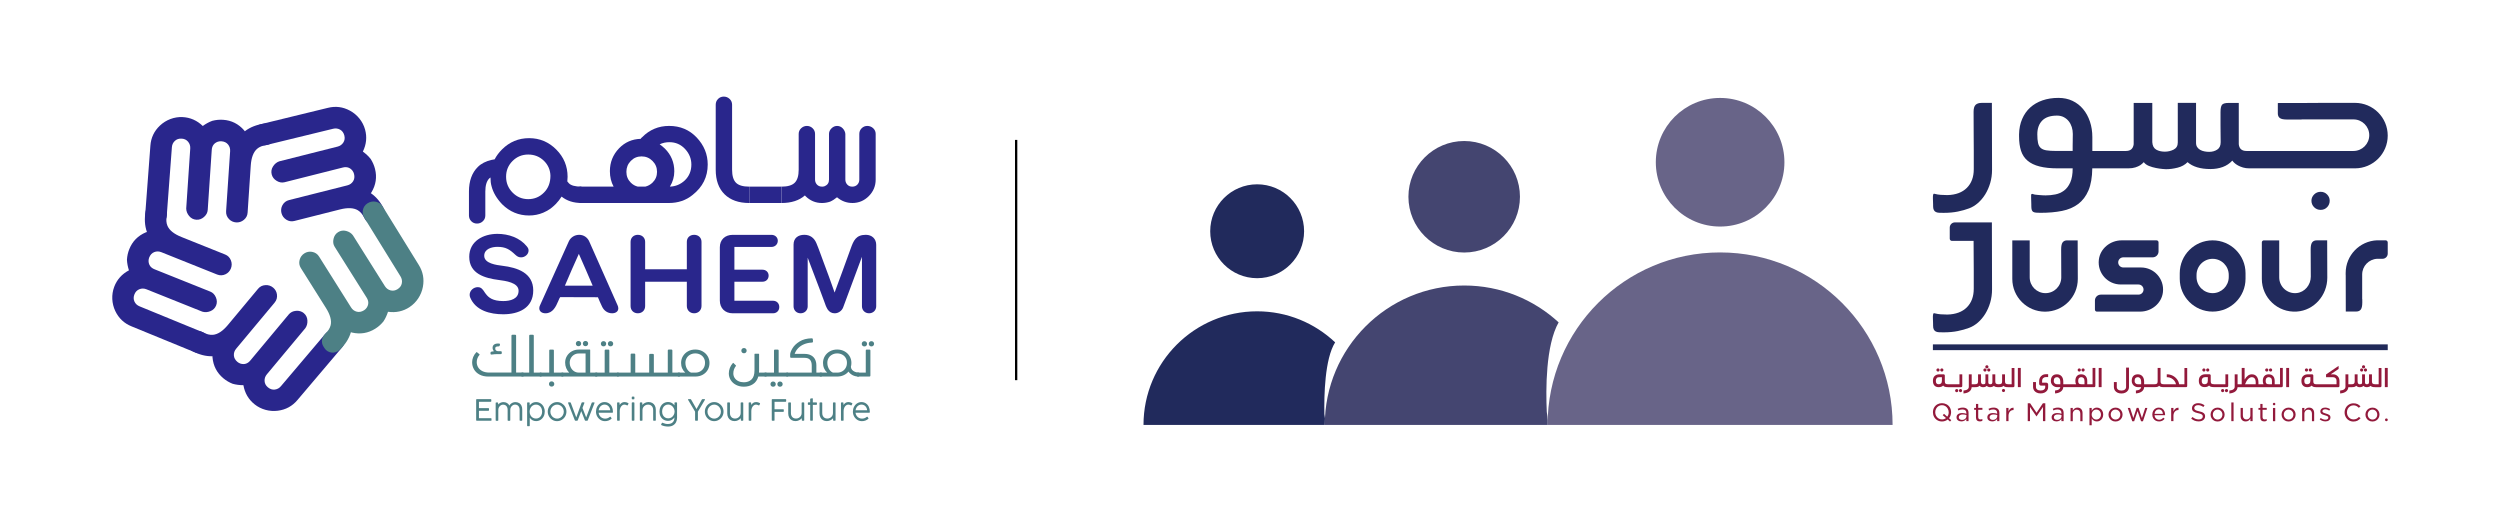 <?xml version="1.0" encoding="UTF-8"?>
<svg id="Layer_1" data-name="Layer 1" xmlns="http://www.w3.org/2000/svg" xmlns:xlink="http://www.w3.org/1999/xlink" viewBox="0 0 1080 226">
  <defs>
    <style>
      .cls-1, .cls-2 {
        fill: none;
      }

      .cls-3 {
        fill: #212a5c;
      }

      .cls-4 {
        fill: #92193b;
      }

      .cls-5 {
        fill: #29268c;
      }

      .cls-6 {
        clip-path: url(#clippath-1);
      }

      .cls-7 {
        clip-path: url(#clippath-3);
      }

      .cls-8 {
        clip-path: url(#clippath-4);
      }

      .cls-9 {
        clip-path: url(#clippath-2);
      }

      .cls-10 {
        clip-path: url(#clippath-7);
      }

      .cls-11 {
        clip-path: url(#clippath-6);
      }

      .cls-12 {
        clip-path: url(#clippath-9);
      }

      .cls-13 {
        clip-path: url(#clippath-8);
      }

      .cls-14 {
        clip-path: url(#clippath-5);
      }

      .cls-15 {
        fill: #686488;
      }

      .cls-16 {
        fill: #212a59;
      }

      .cls-17 {
        fill: #4d8085;
      }

      .cls-2 {
        stroke: #000;
        stroke-miterlimit: 10;
      }

      .cls-18 {
        fill: #444570;
      }

      .cls-19 {
        clip-path: url(#clippath);
      }
    </style>
    <clipPath id="clippath">
      <rect class="cls-1" x="494" y="42.29" width="537.5" height="141.43"/>
    </clipPath>
    <clipPath id="clippath-1">
      <rect class="cls-1" x="494" y="42.29" width="537.5" height="141.43"/>
    </clipPath>
    <clipPath id="clippath-2">
      <rect class="cls-1" x="494" y="42.29" width="537.5" height="141.43"/>
    </clipPath>
    <clipPath id="clippath-3">
      <rect class="cls-1" x="494" y="42.29" width="537.5" height="141.43"/>
    </clipPath>
    <clipPath id="clippath-4">
      <rect class="cls-1" x="494" y="42.29" width="537.5" height="141.43"/>
    </clipPath>
    <clipPath id="clippath-5">
      <rect class="cls-1" x="494" y="42.29" width="537.5" height="141.43"/>
    </clipPath>
    <clipPath id="clippath-6">
      <rect class="cls-1" x="494" y="42.29" width="537.5" height="141.43"/>
    </clipPath>
    <clipPath id="clippath-7">
      <rect class="cls-1" x="494" y="42.29" width="537.5" height="141.43"/>
    </clipPath>
    <clipPath id="clippath-8">
      <rect class="cls-1" x="494" y="42.29" width="537.5" height="141.43"/>
    </clipPath>
    <clipPath id="clippath-9">
      <rect class="cls-1" x="494" y="42.29" width="537.5" height="141.43"/>
    </clipPath>
  </defs>
  <line class="cls-2" x1="438.98" y1="60.44" x2="438.98" y2="164.23"/>
  <g>
    <path class="cls-5" d="M109.98,174.66c-2.62-2.09-4.23-4.85-4.83-8.26-1.65,0-3.19-.2-4.63-.6-1.49-.58-2.83-1.38-4.03-2.38-2.79-2.33-4.36-5.34-4.69-9.04v-.48c-2.94.07-5.87-.7-8.8-2.31-2.34-1.29-2.97-4.38-1.26-6.43l.57-.68c1.33-1.59,3.57-1.91,5.39-.92,1.55.84,2.98,1.2,4.29,1.08,2.1-.19,4.25-1.6,6.45-4.24l13.05-15.65c.81-.97,1.85-1.49,3.14-1.58,1.28-.08,2.41.28,3.38,1.09.89.74,1.47,1.76,1.63,2.91.19,1.34-.14,2.52-.99,3.54l-16.64,19.95c-.71.85-1.04,1.81-.97,2.88.06,1.07.58,2.01,1.55,2.82.39.32.84.57,1.36.74,1.65.46,3.05.01,4.18-1.35l16.64-19.95c.74-.89,1.77-1.4,3.09-1.52,1.32-.12,2.44.21,3.37.98.97.81,1.49,1.86,1.57,3.14.08,1.28-.21,2.4-.88,3.36l-16.64,19.95c-.71.85-1.04,1.81-.98,2.89.06,1.07.54,1.98,1.43,2.72.93.78,1.93,1.1,2.99.97,1.06-.13,1.95-.62,2.66-1.48l19.17-22.61c.75-.9,1.81-1.53,2.97-1.68,1.31-.16,2.47.18,3.49,1.03,1.01.84,1.59,1.9,1.74,3.18.15,1.28-.18,2.4-.99,3.37l-19.23,22.68c-2.22,2.66-5.05,4.21-8.49,4.65-3.57.46-7.25-.52-10.06-2.77"/>
    <path class="cls-5" d="M49.33,123.93c1.18-3.14,3.31-5.52,6.37-7.15-.51-1.57-.8-3.1-.86-4.59.09-1.59.43-3.12,1.02-4.57,1.35-3.38,3.73-5.79,7.15-7.25l.46-.14c-.98-2.78-1.15-5.81-.52-9.09.51-2.63,3.24-4.18,5.73-3.18l.82.33c1.92.77,2.92,2.8,2.54,4.84-.32,1.73-.22,3.21.3,4.42.83,1.94,2.84,3.54,6.02,4.82l18.91,7.58c1.17.47,1.99,1.3,2.47,2.5.47,1.19.47,2.38,0,3.55-.43,1.07-1.22,1.94-2.26,2.45-1.22.59-2.44.64-3.67.15l-24.12-9.66c-1.03-.41-2.05-.43-3.04-.04-1,.39-1.73,1.17-2.2,2.34-.19.47-.28.97-.28,1.52.07,1.71.93,2.9,2.57,3.56l24.12,9.66c1.08.43,1.88,1.26,2.4,2.47.52,1.21.55,2.38.1,3.51-.47,1.17-1.3,1.99-2.5,2.47-1.2.47-2.35.54-3.47.2l-24.12-9.66c-1.03-.41-2.05-.43-3.04-.04-1,.39-1.71,1.12-2.15,2.2-.45,1.12-.45,2.17,0,3.14.45.97,1.2,1.66,2.23,2.07l27.43,11.25c1.09.44,2.02,1.25,2.51,2.31.56,1.2.59,2.41.1,3.63-.49,1.22-1.32,2.1-2.48,2.64-1.17.54-2.34.57-3.51.1l-27.51-11.28c-3.21-1.29-5.56-3.5-7.05-6.63-1.54-3.25-1.74-7.06-.47-10.42"/>
    <path class="cls-5" d="M78.83,50.58c3.35.16,6.27,1.44,8.77,3.85,1.33-.97,2.7-1.72,4.1-2.23,1.54-.4,3.1-.55,4.66-.45,3.63.24,6.66,1.76,9.11,4.56l.28.4c2.34-1.79,5.17-2.89,8.48-3.3,2.66-.33,4.98,1.79,4.8,4.46l-.06.88c-.14,2.06-1.76,3.64-3.81,3.91-1.75.23-3.12.78-4.11,1.65-1.58,1.39-2.49,3.79-2.72,7.22l-1.36,20.33c-.08,1.26-.62,2.3-1.61,3.12-.99.82-2.11,1.19-3.37,1.1-1.16-.08-2.23-.56-3.03-1.4-.94-.97-1.37-2.12-1.28-3.45l1.74-25.92c.07-1.11-.23-2.08-.91-2.91-.68-.83-1.65-1.29-2.91-1.37-.5-.03-1.01.03-1.53.2-1.61.6-2.47,1.78-2.59,3.55l-1.74,25.92c-.08,1.16-.61,2.17-1.61,3.04-.99.87-2.1,1.26-3.3,1.18-1.26-.08-2.3-.62-3.12-1.61-.82-.99-1.24-2.07-1.26-3.23l1.74-25.92c.07-1.11-.23-2.08-.91-2.91-.68-.83-1.6-1.28-2.75-1.36-1.21-.08-2.2.24-2.99.98-.78.73-1.21,1.65-1.28,2.76l-2.22,29.56c-.08,1.17-.56,2.3-1.42,3.1-.97.9-2.11,1.31-3.42,1.22-1.31-.09-2.4-.6-3.28-1.55-.87-.95-1.27-2.05-1.18-3.31l2.23-29.65c.23-3.45,1.61-6.37,4.13-8.75,2.61-2.47,6.18-3.84,9.77-3.67"/>
    <path class="cls-5" d="M157.71,55.96c.89,3.23.57,6.41-.95,9.53,1.34.97,2.47,2.03,3.39,3.21.86,1.34,1.48,2.78,1.86,4.29.89,3.53.38,6.88-1.52,10.07l-.29.39c2.43,1.68,4.35,4.02,5.76,7.05,1.13,2.42-.17,5.29-2.76,5.94l-.86.22c-2.01.51-4.01-.55-4.9-2.42-.76-1.59-1.71-2.72-2.84-3.4-1.81-1.08-4.38-1.2-7.71-.36l-19.75,4.99c-1.22.31-2.38.12-3.46-.57-1.08-.69-1.78-1.64-2.09-2.87-.28-1.12-.15-2.29.39-3.31.64-1.2,1.6-1.96,2.88-2.28l25.19-6.36c1.08-.27,1.91-.86,2.49-1.76.58-.9.71-1.96.4-3.19-.12-.49-.34-.95-.66-1.39-1.07-1.34-2.46-1.8-4.17-1.37l-25.19,6.36c-1.13.28-2.26.09-3.39-.59-1.13-.68-1.85-1.6-2.15-2.78-.31-1.22-.12-2.38.57-3.46.69-1.08,1.59-1.82,2.69-2.2l25.19-6.36c1.08-.27,1.91-.86,2.49-1.76.58-.9.73-1.91.44-3.04-.3-1.17-.91-2.02-1.85-2.54-.94-.52-1.94-.64-3.02-.37l-28.8,7.02c-1.14.29-2.36.18-3.39-.39-1.15-.64-1.9-1.6-2.22-2.88-.32-1.27-.17-2.47.46-3.59.63-1.12,1.56-1.84,2.78-2.15l28.89-7.04c3.36-.85,6.56-.44,9.6,1.22,3.16,1.72,5.56,4.69,6.51,8.16"/>
    <path class="cls-17" d="M176.97,132.65c-2.8,1.84-5.92,2.52-9.35,2.04-.51,1.57-1.17,2.97-2,4.21-1.01,1.23-2.18,2.27-3.51,3.1-3.08,1.94-6.43,2.49-10.05,1.67l-.46-.16c-.84,2.83-2.48,5.38-4.92,7.66-1.95,1.83-5.08,1.48-6.51-.79l-.47-.75c-1.1-1.75-.71-3.98.79-5.41,1.28-1.22,2.06-2.47,2.36-3.75.47-2.05-.21-4.53-2.04-7.44l-10.85-17.25c-.67-1.07-.85-2.22-.53-3.47.32-1.24,1.01-2.2,2.08-2.87.98-.62,2.13-.85,3.27-.65,1.34.24,2.36.91,3.06,2.04l13.83,21.99c.59.94,1.41,1.55,2.44,1.82,1.04.27,2.09.07,3.16-.6.43-.27.8-.62,1.12-1.06.95-1.43.95-2.89.01-4.39l-13.83-21.99c-.62-.98-.78-2.12-.49-3.41.29-1.29.95-2.25,1.98-2.9,1.07-.67,2.23-.85,3.47-.53,1.24.32,2.22.95,2.92,1.87l13.83,21.99c.59.94,1.41,1.55,2.44,1.82,1.04.27,2.05.1,3.03-.52,1.03-.65,1.64-1.49,1.84-2.55.2-1.05,0-2.05-.58-2.99l-15.58-25.22c-.62-.99-.9-2.19-.68-3.35.25-1.3.94-2.3,2.05-3,1.11-.7,2.3-.92,3.56-.67,1.26.25,2.23.91,2.9,1.98l15.63,25.3c1.84,2.93,2.44,6.1,1.8,9.51-.66,3.53-2.74,6.74-5.74,8.71"/>
    <path class="cls-5" d="M237.79,75.9c-.08-2.49-1-4.62-2.76-6.38-1.88-1.84-4.15-2.76-6.82-2.76s-4.93.93-6.79,2.79c-1.86,1.86-2.79,4.12-2.79,6.79s.93,4.95,2.79,6.84c1.86,1.9,4.12,2.85,6.79,2.85s4.94-.96,6.82-2.88c1.84-1.84,2.76-4.26,2.76-7.25M211.91,76.65c-.19.12-.38.27-.58.46-1.11,1.15-1.67,3.03-1.67,5.64v10.32c0,1-.35,1.83-1.06,2.5-.71.67-1.55,1.01-2.53,1.01s-1.8-.34-2.47-1.01c-.67-.67-1.01-1.51-1.01-2.5v-10.32c0-4.56,1.28-8.11,3.85-10.64,1.46-1.46,3.45-2.47,5.98-3.05.5-.11.92-.19,1.27-.23.77-1.49,1.82-2.91,3.16-4.26,3.26-3.26,7.17-4.89,11.73-4.89s8.47,1.64,11.73,4.92c3.26,3.28,4.89,7.2,4.89,11.76,0,.69-.04,1.36-.12,2.01.19.27.42.54.69.81.92.96,2.72,1.44,5.41,1.44v7.07c-3.41,0-6.27-.92-8.57-2.76-.69,1.11-1.53,2.18-2.53,3.22-.73.73-1.5,1.4-2.3,2.01-.92.65-1.88,1.19-2.88,1.61l-.23.11c-1.92.81-3.95,1.21-6.1,1.21-4.49,0-8.36-1.61-11.62-4.83-2.38-2.49-3.91-5.1-4.6-7.82-.31-1.07-.46-2.34-.46-3.8"/>
    <path class="cls-5" d="M289.41,80.62c2.45-.08,4.6-.98,6.44-2.7,1.88-1.8,2.82-4.08,2.82-6.84,0-2.53-.91-4.77-2.73-6.73-1.82-1.95-4.07-2.93-6.76-2.93-1.53,0-2.93.31-4.2.92.77.54,1.51,1.15,2.24,1.84,2.72,2.72,4.08,6,4.08,9.83,0,2.34-.63,4.54-1.9,6.61M275.55,80.62h3.22c1.15-.27,2.19-.84,3.11-1.72,1.3-1.27,1.96-2.82,1.96-4.66s-.65-3.41-1.96-4.72c-1.3-1.3-2.88-1.96-4.72-1.96s-3.39.65-4.66,1.96c-1.27,1.3-1.9,2.88-1.9,4.72s.63,3.39,1.9,4.66c.88.88,1.9,1.46,3.05,1.72M250.33,87.69v-7.07h14.75c-1.07-1.96-1.61-4.18-1.61-6.67,0-3.83,1.32-7.13,3.97-9.89,2.53-2.61,5.64-3.97,9.32-4.08.15-.27.36-.5.63-.69,3.22-3.26,7.11-4.89,11.67-4.89,4.79,0,8.77,1.68,11.93,5.03,3.16,3.36,4.74,7.24,4.74,11.65,0,5.33-2.17,9.7-6.5,13.11-2.84,2.34-6.27,3.51-10.29,3.51h-38.62Z"/>
    <path class="cls-5" d="M309.19,73.32v-28.08c0-1,.34-1.83,1.01-2.5.67-.67,1.5-1.01,2.47-1.01s1.82.34,2.53,1.01c.71.67,1.06,1.51,1.06,2.5v28.08c0,2.61.56,4.48,1.67,5.61,1.11,1.13,3.03,1.7,5.75,1.7v7.07c-4.56,0-8.12-1.26-10.67-3.77-2.55-2.51-3.82-6.05-3.82-10.61"/>
    <path class="cls-5" d="M368.2,87.69c-2.45,0-4.66-.82-6.61-2.47-.96.8-1.95,1.44-2.99,1.9-1.15.38-2.32.58-3.51.58-2.76,0-5.14-1-7.13-2.99l-.23-.29c-2.49,2.19-5.87,3.28-10.12,3.28v-7.07c2.68,0,4.59-.57,5.72-1.7,1.13-1.13,1.7-3,1.7-5.61v-15.47c0-.96.36-1.77,1.06-2.44.71-.67,1.54-1.01,2.5-1.01s1.78.34,2.47,1.01c.69.67,1.04,1.49,1.04,2.44v19.73c0,.84.28,1.56.83,2.16.55.6,1.31.89,2.27.89.38,0,.77-.08,1.15-.23,1.19-.54,1.78-1.48,1.78-2.82v-19.73c0-.88.35-1.68,1.06-2.39.71-.71,1.52-1.06,2.44-1.06s1.77.35,2.44,1.06c.67.71,1.04,1.51,1.12,2.39v19.73c0,.84.28,1.56.83,2.16.55.6,1.27.89,2.16.89s1.66-.3,2.21-.89c.55-.59.83-1.31.83-2.16v-19.73c0-.96.34-1.77,1.01-2.44.67-.67,1.49-1.01,2.44-1.01s1.85.34,2.56,1.01c.71.67,1.06,1.49,1.06,2.44v19.73c0,2.76-.99,5.14-2.96,7.13-1.98,1.99-4.36,2.99-7.16,2.99"/>
    <rect class="cls-5" x="323.69" y="80.62" width="13.92" height="7.07"/>
    <path class="cls-17" d="M212.28,153.18c-.12,0-.22-.04-.29-.12s-.1-.19-.1-.32v-.31c0-.14.03-.25.1-.34.07-.09.17-.14.3-.17l1.12-.2c-.19-.15-.33-.36-.45-.62-.11-.26-.17-.53-.17-.81,0-.61.2-1.08.61-1.4s.99-.49,1.76-.49h.4c.13,0,.23.03.31.09.08.06.12.15.12.27,0,.06,0,.11-.01.14l-.07.32c-.06.28-.23.42-.51.42h-.09c-.48,0-.84.07-1.05.2-.22.13-.32.39-.32.79,0,.32.12.58.36.78.24.2.54.31.89.31h1.12c.15,0,.26.04.34.12s.12.2.12.34v.34c0,.31-.17.46-.52.46h-.81c-.65,0-1.18.01-1.59.03-.4.02-.89.08-1.47.16h-.1ZM226.12,161.02s.05.08.05.12v1.36s-.02.09-.05.12c-.03.03-.08.05-.12.05h-15.04c-1.46,0-2.72-.28-3.78-.84-1.05-.56-1.86-1.31-2.4-2.25-.55-.94-.82-1.97-.82-3.09,0-.75.15-1.5.46-2.26.3-.76.76-1.45,1.37-2.07.04-.04.08-.06.13-.06.02,0,.05.01.09.03l1.12.9s.07.08.07.14c0,.05-.02.09-.05.12-.39.45-.68.94-.89,1.47-.21.54-.31,1.09-.31,1.67,0,.82.2,1.57.61,2.25.4.69,1.02,1.23,1.83,1.65.82.41,1.81.62,2.98.62h9.58v-15.88c0-.31.15-.46.46-.46h1.09c.31,0,.46.15.46.46v15.88h3.05s.09.02.12.05"/>
    <path class="cls-17" d="M233.62,162.67h-8.01c-.31,0-.46-.15-.46-.46v-.79c0-.31.15-.46.46-.46h3v-15.88c0-.31.15-.46.46-.46h1.07c.31,0,.46.15.46.46v15.88h3c.31,0,.46.15.46.46v.79c0,.31-.15.46-.46.46"/>
    <path class="cls-17" d="M237.47,166.69c-.21-.22-.31-.48-.31-.8s.1-.6.31-.81c.21-.22.48-.33.82-.33s.63.11.84.33c.22.22.32.49.32.81s-.11.58-.32.8c-.22.22-.5.32-.84.32s-.61-.11-.82-.32M243.02,162.67h-9.5c-.31,0-.46-.15-.46-.46v-.79c0-.31.15-.46.46-.46h3.75v-9.48c0-.31.15-.46.46-.46h1.09c.31,0,.46.15.46.46v9.48h3.73c.31,0,.46.15.46.46v.79c0,.31-.15.46-.46.46"/>
    <path class="cls-17" d="M252.1,149.23c-.21-.22-.31-.48-.31-.8s.1-.59.31-.81c.21-.22.48-.33.82-.33s.63.11.84.33c.22.22.32.49.32.81s-.11.58-.32.8c-.22.22-.5.32-.84.32s-.61-.11-.82-.32M249.08,149.24c-.21-.22-.31-.48-.31-.8s.1-.6.31-.81c.21-.22.48-.33.82-.33s.63.11.84.33c.22.22.32.49.32.81s-.11.58-.32.8c-.22.22-.5.32-.84.32s-.61-.11-.82-.32M252.97,152.71h-2.98c-.72,0-1.37.18-1.96.53-.59.35-1.06.83-1.4,1.44-.34.6-.51,1.27-.51,1.99,0,.79.17,1.52.51,2.17.34.66.81,1.17,1.4,1.55.59.38,1.24.57,1.96.57h2.98v-8.25ZM257.98,161.02s.05.08.05.12v1.36s-.02.09-.05.12c-.04.03-.08.05-.12.05h-14.94c-.12,0-.23-.02-.32-.05-.09-.03-.13-.08-.13-.12v-1.36s.05-.09.13-.12c.09-.03.2-.05.32-.05h2.97c-.55-.55-.99-1.2-1.29-1.95-.31-.74-.46-1.54-.46-2.39,0-1.03.26-1.98.78-2.84.52-.86,1.23-1.54,2.12-2.03s1.88-.75,2.96-.75h4.79s.09.02.12.05c.03.03.05.08.05.12v9.77h2.9s.09.02.12.05"/>
    <path class="cls-17" d="M262.92,149.3c-.21-.22-.31-.48-.31-.8s.1-.59.31-.81c.21-.22.48-.33.82-.33s.63.11.84.33c.22.22.32.49.32.81s-.11.58-.32.8-.5.32-.84.32-.61-.11-.82-.32M259.89,149.31c-.21-.22-.31-.48-.31-.8s.1-.59.31-.81c.21-.22.48-.33.82-.33s.63.11.84.33c.22.22.32.49.32.81s-.11.58-.32.8c-.22.22-.5.32-.84.32s-.61-.11-.82-.32M266.97,162.67h-9.5c-.31,0-.46-.15-.46-.46v-.79c0-.31.15-.46.46-.46h3.75v-9.48c0-.31.15-.46.46-.46h1.09c.31,0,.46.15.46.46v9.48h3.73c.31,0,.46.15.46.46v.79c0,.31-.15.46-.46.46"/>
    <path class="cls-17" d="M293.67,161.02s.05.08.05.12v1.36s-.02.09-.05.12c-.04.03-.08.05-.12.05h-26.66c-.31,0-.46-.15-.46-.46v-.79c0-.31.15-.46.46-.46h5.55v-7.75c0-.31.15-.46.46-.46h1.07c.31,0,.46.15.46.46v7.75h6.02v-7.62c0-.31.15-.46.46-.46h1.09c.31,0,.46.15.46.46v7.62h6.02v-9.49c0-.31.15-.46.46-.46h1.06c.31,0,.46.15.46.46v9.49h3.09s.09.02.12.05"/>
    <path class="cls-17" d="M302.52,160.43c.63-.36,1.13-.86,1.5-1.51.37-.65.55-1.38.55-2.21s-.19-1.51-.56-2.12c-.37-.61-.88-1.09-1.52-1.42-.64-.34-1.35-.5-2.13-.5s-1.49.17-2.14.51c-.65.34-1.17.82-1.55,1.44-.38.62-.57,1.33-.57,2.13,0,.63.1,1.23.3,1.8.2.57.48,1.06.84,1.48.36.42.78.73,1.26.94h1.94c.76,0,1.45-.18,2.08-.54M303.49,151.77c.94.51,1.67,1.2,2.21,2.09.53.88.8,1.87.8,2.95s-.26,2.14-.79,3.03c-.53.89-1.26,1.58-2.19,2.08-.93.5-1.99.75-3.18.75h-7.17c-.31,0-.46-.15-.46-.46v-.79c0-.31.15-.46.46-.46h2.85c-.56-.49-1-1.1-1.32-1.82-.32-.72-.47-1.5-.47-2.34,0-1.09.27-2.07.8-2.95.54-.88,1.27-1.58,2.2-2.09.93-.51,1.97-.76,3.12-.76s2.2.25,3.14.76"/>
    <path class="cls-17" d="M320.57,152.29c-.21-.22-.31-.48-.31-.8s.1-.6.31-.81c.21-.22.48-.33.82-.33s.63.11.84.33c.22.22.32.49.32.81s-.11.58-.32.8c-.22.22-.5.32-.84.32s-.61-.11-.82-.32M331.12,161.02s.05.08.05.12v1.36s-.02.09-.05.12c-.04.03-.08.05-.12.05h-3.41c-.43,1.48-1.2,2.58-2.32,3.3-1.11.72-2.42,1.08-3.91,1.08-1.26,0-2.38-.26-3.37-.77-.99-.51-1.76-1.2-2.31-2.08-.55-.87-.83-1.84-.83-2.89,0-.79.15-1.57.44-2.35.29-.78.73-1.49,1.32-2.13.03-.04.07-.06.13-.06.05,0,.08.02.12.05l1.05,1.05s.06.08.06.12c0,.03-.01.07-.05.12-.36.44-.64.93-.83,1.47-.19.54-.29,1.11-.29,1.72,0,.74.19,1.4.58,1.99.39.59.93,1.04,1.62,1.37.69.33,1.48.49,2.36.49,1.33,0,2.43-.4,3.29-1.21.86-.81,1.29-2.12,1.29-3.96v-6.98s.02-.09.05-.12c.03-.03.08-.05.12-.05h1.65s.09.02.12.05c.04.03.05.08.05.12v6.99c0,.38-.02.7-.05.98h3.11s.09.02.12.05"/>
    <path class="cls-17" d="M336.13,166.75c-.21-.22-.31-.48-.31-.8s.1-.59.31-.81c.21-.22.48-.33.82-.33s.63.11.84.33c.22.22.32.49.32.81s-.11.58-.32.8c-.22.22-.5.32-.84.32s-.61-.11-.82-.32M333.15,166.75c-.21-.22-.31-.48-.31-.8s.1-.59.31-.81c.21-.22.48-.33.82-.33s.63.11.84.33c.22.22.32.49.32.81s-.11.58-.32.8c-.22.22-.5.32-.84.32s-.61-.11-.82-.32M340.12,162.67h-9.5c-.31,0-.46-.15-.46-.46v-.79c0-.31.15-.46.46-.46h3.75v-9.48c0-.31.15-.46.46-.46h1.09c.31,0,.46.15.46.46v9.48h3.73c.31,0,.46.15.46.46v.79c0,.31-.15.46-.46.46"/>
    <path class="cls-17" d="M354.98,161.02s.05.08.05.12v1.36s-.02.09-.05.12c-.04.03-.08.05-.12.05h-14.83c-.31,0-.46-.15-.46-.46v-.79c0-.31.15-.46.46-.46h10.64v-3.07c0-1.06-.25-1.88-.74-2.45-.49-.57-1.29-.86-2.4-.86h-5.72c-.31,0-.46-.15-.46-.46v-.96c0-.67.33-1.56.98-2.66.65-1.11,1.68-2.1,3.08-2.97,1.4-.88,3.15-1.34,5.25-1.38.3,0,.46.15.49.45l.06.92c0,.15-.03.27-.12.35-.09.08-.23.13-.41.13-1.21.05-2.31.29-3.3.7-.99.41-1.84.97-2.54,1.68-.7.71-1.22,1.54-1.55,2.5h4.24c1.12,0,2.06.21,2.83.62s1.35.99,1.73,1.73c.38.74.58,1.62.58,2.63v3.11h2.21s.09.02.12.05"/>
    <path class="cls-17" d="M363.83,160.43c.63-.36,1.13-.86,1.5-1.51.37-.65.55-1.38.55-2.21s-.19-1.51-.56-2.12c-.37-.61-.88-1.09-1.52-1.42s-1.35-.5-2.13-.5-1.49.17-2.14.51c-.65.34-1.17.82-1.55,1.44-.38.62-.57,1.33-.57,2.13,0,.63.1,1.23.3,1.8.2.57.48,1.06.84,1.48.36.42.78.73,1.26.94h1.94c.76,0,1.45-.18,2.08-.54M371.13,161.02s.03.08.03.12v1.36s-.02.09-.05.12c-.03.03-.08.05-.12.05h-.06c-.99,0-1.86-.2-2.61-.6-.75-.4-1.34-.91-1.78-1.55-.55.68-1.24,1.21-2.09,1.58-.84.38-1.78.57-2.8.57h-7.17c-.31,0-.46-.15-.46-.46v-.79c0-.31.15-.46.46-.46h2.85c-.56-.49-1-1.1-1.32-1.82-.32-.72-.47-1.5-.47-2.34,0-1.09.27-2.07.8-2.95.53-.88,1.27-1.58,2.2-2.09.93-.51,1.97-.76,3.12-.76s2.2.25,3.14.76c.94.51,1.67,1.2,2.21,2.09.54.88.8,1.87.8,2.95,0,.56-.07,1.12-.22,1.66.02.49.18.91.49,1.29.31.37.72.66,1.23.87.51.21,1.06.32,1.66.34h.1s.03.02.05.05"/>
    <path class="cls-17" d="M375.62,149.33c-.21-.22-.31-.48-.31-.8s.1-.6.31-.81c.21-.22.48-.33.82-.33s.63.11.84.33c.22.22.32.49.32.81s-.11.58-.32.8c-.22.22-.5.32-.84.32s-.61-.11-.82-.32M372.59,149.34c-.21-.22-.31-.48-.31-.8s.1-.6.31-.81c.21-.22.48-.33.82-.33s.63.11.84.33c.21.22.32.49.32.81s-.11.58-.32.8c-.22.22-.5.32-.84.32s-.61-.11-.82-.32M375.54,162.67h-4.93c-.31,0-.46-.15-.46-.46v-.79c0-.31.15-.46.46-.46h3.4v-9.48c0-.31.15-.46.46-.46h1.08c.31,0,.46.15.46.46v10.73c0,.31-.15.46-.46.46"/>
    <path class="cls-17" d="M212.06,181.76h-6.09c-.18,0-.27-.09-.27-.27v-8.79c0-.18.09-.27.27-.27h6c.18,0,.27.09.27.27v.6c0,.18-.09.27-.27.27h-5.07v2.74h4.08c.18,0,.27.09.27.27v.6c0,.18-.09.27-.27.27h-4.08v3.2h5.16c.18,0,.27.09.27.27v.6c0,.18-.09.27-.27.27"/>
    <path class="cls-17" d="M224.21,174.07c.45.26.79.64,1.04,1.12s.36,1.06.36,1.71v4.6c0,.18-.09.27-.27.27h-.6c-.18,0-.27-.09-.27-.27v-4.49c0-.45-.08-.84-.24-1.18-.16-.34-.39-.59-.69-.78-.3-.18-.65-.27-1.04-.27-.36,0-.69.1-1.01.31-.31.2-.57.48-.76.82-.19.34-.29.71-.29,1.1v4.51c0,.18-.09.27-.27.27h-.6c-.18,0-.27-.09-.27-.27v-4.49c0-.45-.08-.84-.24-1.18-.16-.34-.39-.59-.69-.78-.3-.18-.65-.27-1.04-.27-.36,0-.7.1-1.01.31-.32.21-.57.48-.76.82-.19.34-.29.71-.29,1.1v4.49c0,.18-.09.27-.27.27h-.6c-.18,0-.27-.09-.27-.27v-7.4c0-.18.09-.27.27-.27h.52c.18,0,.27.09.27.26v.63c.3-.34.65-.59,1.06-.77.42-.18.82-.27,1.22-.27.59,0,1.11.13,1.56.39s.79.63,1.03,1.12c.17-.33.4-.61.69-.83.29-.23.6-.4.93-.51s.65-.17.96-.17c.59,0,1.11.13,1.56.39"/>
    <path class="cls-17" d="M232.94,180.43c.4-.26.71-.62.93-1.07.22-.46.33-.97.33-1.53s-.11-1.09-.33-1.55c-.22-.46-.53-.83-.94-1.09-.4-.27-.87-.4-1.39-.4s-1,.13-1.41.4c-.42.27-.74.63-.98,1.09-.23.46-.35.98-.35,1.55s.12,1.08.35,1.53c.23.46.56.81.98,1.07s.89.39,1.42.39.98-.13,1.38-.39M233.5,174.24c.58.37,1.02.86,1.35,1.49.32.63.49,1.32.49,2.08s-.16,1.46-.49,2.08c-.33.63-.78,1.12-1.35,1.49-.57.36-1.22.54-1.93.54-.58,0-1.11-.13-1.57-.39-.46-.26-.84-.62-1.14-1.07v3.4c0,.18-.09.27-.27.27h-.6c-.18,0-.27-.09-.27-.27v-9.76c0-.18.09-.27.27-.27h.56c.18,0,.27.09.27.26v1.07c.31-.46.69-.81,1.15-1.08.46-.26.99-.39,1.59-.39.71,0,1.36.18,1.93.55"/>
    <path class="cls-17" d="M242.1,180.45c.44-.27.8-.63,1.06-1.09.27-.46.4-.97.4-1.53s-.13-1.07-.4-1.54c-.27-.47-.62-.83-1.06-1.1-.44-.27-.92-.4-1.43-.4s-.99.13-1.44.4c-.45.27-.8.64-1.07,1.1-.27.47-.4.98-.4,1.54s.13,1.07.4,1.53c.27.46.62.83,1.07,1.09.45.27.93.4,1.44.4s.98-.13,1.43-.4M238.66,181.39c-.62-.37-1.11-.86-1.48-1.49-.37-.63-.55-1.32-.55-2.07s.18-1.45.55-2.08c.37-.63.86-1.13,1.48-1.5s1.29-.55,2.01-.55,1.39.18,2,.55,1.11.87,1.48,1.5c.37.63.55,1.33.55,2.08s-.19,1.44-.55,2.07-.87,1.13-1.49,1.49c-.62.36-1.29.55-2.01.55s-1.38-.18-2-.55"/>
    <path class="cls-17" d="M255.91,173.83h.7c.08,0,.13.02.18.05.04.03.06.08.06.14,0,.04,0,.08-.03.12l-2.9,7.42c-.05.14-.15.21-.3.21h-.65c-.15,0-.25-.07-.31-.21l-1.56-3.94-1.51,3.93c-.05.14-.15.21-.3.21h-.66c-.15,0-.25-.07-.31-.21l-2.89-7.42s-.03-.08-.03-.12c0-.06.02-.1.06-.14.04-.03.1-.05.18-.05h.64c.15,0,.25.07.31.21l2.36,6.32,2.28-6.32c.05-.14.15-.21.3-.21h.7c.07,0,.13.02.17.05.04.03.07.08.07.14,0,.04,0,.08-.03.12l-.81,2.11,1.6,4.12,2.38-6.32c.05-.14.16-.21.31-.21"/>
    <path class="cls-17" d="M263.21,175.93c-.22-.37-.5-.65-.85-.85-.35-.2-.75-.3-1.19-.3s-.81.1-1.17.3c-.36.2-.67.49-.91.86-.24.37-.4.8-.47,1.28h5.02c-.06-.5-.2-.93-.42-1.3M259.41,181.39c-.6-.37-1.07-.87-1.42-1.49-.35-.63-.52-1.32-.52-2.06s.16-1.45.49-2.08c.32-.64.77-1.14,1.33-1.51.56-.37,1.18-.55,1.86-.55.73,0,1.36.18,1.91.54.55.36.98.85,1.27,1.48.3.63.45,1.33.45,2.11v.28c0,.06-.03.11-.08.14-.05.03-.11.05-.2.05h-5.9c.06.51.23.96.49,1.35.27.39.6.68,1.01.89.4.21.84.31,1.3.31.76,0,1.44-.25,2.06-.76.06-.05.12-.08.18-.08.08,0,.14.04.19.12l.31.46c.04.07.07.12.07.17,0,.08-.03.14-.11.2-.38.31-.8.56-1.26.73-.46.17-.96.25-1.49.25-.71,0-1.36-.18-1.96-.55"/>
    <path class="cls-17" d="M271.36,174.12c.1.06.15.13.15.22,0,.05-.01.1-.04.15l-.26.51c-.05.1-.12.15-.21.15-.05,0-.1-.02-.16-.05-.39-.2-.76-.31-1.12-.31s-.66.12-.97.36c-.31.24-.55.57-.74.99-.19.42-.28.9-.28,1.42v3.94c0,.18-.09.27-.27.27h-.6c-.18,0-.27-.09-.27-.27v-7.4c0-.18.09-.27.27-.27h.52c.18,0,.27.09.27.26l.03.84c.27-.39.58-.7.92-.92.34-.22.76-.32,1.26-.32.47,0,.97.14,1.5.42"/>
    <path class="cls-17" d="M273.79,181.76h-.6c-.18,0-.27-.09-.27-.27v-7.4c0-.18.09-.27.27-.27h.6c.18,0,.27.09.27.27v7.4c0,.18-.09.27-.27.27M272.92,172.24v-.64c0-.18.09-.27.27-.27h.6c.18,0,.27.09.27.27v.64c0,.18-.09.27-.27.27h-.6c-.18,0-.27-.09-.27-.27"/>
    <path class="cls-17" d="M281.82,174.1c.48.27.84.66,1.1,1.17.26.5.39,1.1.39,1.77v4.46c0,.18-.09.27-.27.27h-.6c-.18,0-.27-.09-.27-.27v-4.35c0-.48-.09-.9-.27-1.25-.18-.36-.44-.63-.77-.82-.33-.19-.72-.29-1.15-.29s-.84.1-1.21.31c-.37.21-.67.49-.89.85-.22.36-.33.76-.33,1.2v4.35c0,.18-.09.27-.27.27h-.6c-.18,0-.27-.09-.27-.27v-7.4c0-.18.09-.27.27-.27h.52c.18,0,.27.09.27.26l.02.84c.29-.36.67-.66,1.16-.9.49-.23.99-.35,1.51-.35.63,0,1.19.14,1.66.41"/>
    <path class="cls-17" d="M290.08,180.32c.42-.27.75-.63.98-1.08.24-.45.36-.93.36-1.44s-.12-.99-.36-1.46c-.24-.47-.57-.85-.99-1.14-.42-.29-.89-.44-1.4-.44s-.96.13-1.36.39c-.4.26-.71.62-.94,1.08-.22.46-.33.99-.33,1.58s.11,1.06.34,1.51c.23.44.54.79.94,1.04.4.25.86.37,1.36.37s.99-.14,1.4-.4M287.09,184.11c-.51-.11-.95-.25-1.34-.44-.1-.05-.15-.12-.15-.21,0-.04.01-.09.04-.15l.27-.54c.05-.1.12-.15.21-.15.04,0,.09.01.15.04.35.16.72.29,1.11.38.4.09.79.13,1.17.13.67,0,1.21-.13,1.63-.39.42-.26.72-.6.9-1,.18-.4.27-.82.27-1.26v-.17c-.31.43-.69.79-1.15,1.06s-.98.41-1.56.41c-.72,0-1.37-.17-1.94-.51s-1.02-.81-1.33-1.42c-.32-.61-.48-1.29-.48-2.06s.16-1.52.48-2.15c.32-.63.76-1.13,1.33-1.48.57-.35,1.22-.53,1.94-.53.59,0,1.12.13,1.58.39.46.26.85.62,1.15,1.06v-1.04c.01-.08.04-.15.08-.19.05-.04.11-.07.2-.07h.57c.18,0,.27.09.27.27v6.42c0,.67-.14,1.29-.42,1.86-.28.57-.72,1.03-1.3,1.38-.58.35-1.31.52-2.17.52-.5,0-1-.05-1.5-.16"/>
    <path class="cls-17" d="M301.21,181.76h-.66c-.18,0-.27-.09-.27-.27v-3.66l-3.02-5.08s-.05-.1-.05-.15c0-.05.02-.09.06-.12.04-.03.09-.05.17-.05h.81c.14,0,.25.06.32.19l2.32,4.08,2.3-4.08c.07-.12.17-.19.32-.19h.82c.07,0,.13.02.17.05.04.03.06.07.06.12,0,.04-.01.09-.05.15l-3.02,5.08v3.66c0,.18-.09.27-.27.27"/>
    <path class="cls-17" d="M309.97,180.45c.44-.27.8-.63,1.06-1.09.27-.46.4-.97.4-1.53s-.13-1.07-.4-1.54c-.27-.47-.62-.83-1.06-1.1-.44-.27-.92-.4-1.43-.4s-.99.13-1.44.4c-.45.27-.8.64-1.07,1.1-.27.47-.4.98-.4,1.54s.13,1.07.4,1.53c.27.46.62.83,1.07,1.09.45.27.93.4,1.44.4s.98-.13,1.43-.4M306.53,181.39c-.62-.37-1.11-.86-1.48-1.49-.37-.63-.55-1.32-.55-2.07s.18-1.45.55-2.08c.37-.63.86-1.13,1.48-1.5s1.29-.55,2.01-.55,1.39.18,2,.55,1.11.87,1.48,1.5c.37.63.55,1.33.55,2.08s-.19,1.44-.55,2.07-.87,1.13-1.49,1.49c-.62.36-1.29.55-2.01.55s-1.38-.18-2-.55"/>
    <path class="cls-17" d="M320.22,173.83h.6c.18,0,.27.09.27.27v7.4c0,.18-.09.27-.27.27h-.52c-.08,0-.15-.02-.19-.07-.04-.04-.07-.11-.07-.19l-.03-.84c-.29.36-.67.66-1.16.89-.48.24-.99.36-1.51.36-.64,0-1.2-.14-1.67-.41-.48-.27-.85-.66-1.11-1.17-.26-.51-.39-1.1-.39-1.77v-4.46c0-.18.09-.27.27-.27h.63c.18,0,.27.09.27.27v4.35c0,.48.09.89.27,1.25.18.36.44.63.77.82.33.19.71.29,1.15.29s.84-.1,1.22-.31c.37-.21.67-.49.89-.85.22-.36.33-.76.33-1.2v-4.35c0-.18.09-.27.27-.27"/>
    <path class="cls-17" d="M328.2,174.12c.1.06.15.13.15.22,0,.05-.01.1-.04.15l-.26.51c-.05.1-.12.15-.21.15-.05,0-.1-.02-.16-.05-.39-.2-.76-.31-1.12-.31s-.66.12-.97.36c-.31.24-.55.57-.74.99-.19.42-.28.9-.28,1.42v3.94c0,.18-.09.27-.27.27h-.6c-.18,0-.27-.09-.27-.27v-7.4c0-.18.09-.27.27-.27h.52c.18,0,.27.09.27.26l.03.84c.27-.39.58-.7.92-.92.34-.22.76-.32,1.26-.32.47,0,.97.14,1.5.42"/>
    <path class="cls-17" d="M334.33,181.76h-.66c-.18,0-.27-.09-.27-.27v-8.79c0-.18.09-.27.27-.27h5.69c.18,0,.27.09.27.27v.6c0,.18-.09.27-.27.27h-4.76v3.22h3.73c.18,0,.27.09.27.27v.6c0,.18-.09.27-.27.27h-3.73v3.58c0,.18-.09.27-.27.27"/>
    <path class="cls-17" d="M346.56,173.83h.6c.18,0,.27.09.27.27v7.4c0,.18-.09.27-.27.27h-.52c-.08,0-.15-.02-.19-.07-.04-.04-.07-.11-.07-.19l-.03-.84c-.29.36-.67.66-1.16.89-.48.24-.99.36-1.51.36-.64,0-1.2-.14-1.67-.41-.48-.27-.85-.66-1.11-1.17-.26-.51-.39-1.1-.39-1.77v-4.46c0-.18.09-.27.27-.27h.63c.18,0,.27.09.27.27v4.35c0,.48.09.89.27,1.25.18.36.44.63.77.82.33.19.71.29,1.15.29s.84-.1,1.22-.31c.37-.21.67-.49.89-.85.22-.36.33-.76.33-1.2v-4.35c0-.18.09-.27.27-.27"/>
    <path class="cls-17" d="M350.88,181.76h-.61c-.18,0-.27-.09-.27-.27v-6.6h-.74c-.18,0-.27-.09-.27-.27v-.53c0-.18.09-.27.27-.27h.73v-1.37c0-.16.08-.26.24-.29l.62-.11s.04,0,.07,0c.07,0,.13.02.16.07.04.04.06.1.06.18v1.53h1.5c.18,0,.27.09.27.27v.53c0,.18-.09.27-.27.27h-1.5v6.6c0,.18-.09.27-.27.27"/>
    <path class="cls-17" d="M360.09,173.83h.6c.18,0,.27.09.27.27v7.4c0,.18-.09.27-.27.27h-.52c-.08,0-.15-.02-.19-.07-.04-.04-.07-.11-.07-.19l-.03-.84c-.29.36-.67.66-1.16.89-.48.24-.99.36-1.51.36-.64,0-1.2-.14-1.67-.41-.48-.27-.85-.66-1.11-1.17-.26-.51-.39-1.1-.39-1.77v-4.46c0-.18.09-.27.27-.27h.63c.18,0,.27.09.27.27v4.35c0,.48.09.89.27,1.25.18.36.44.63.77.82.33.19.71.29,1.15.29s.84-.1,1.22-.31c.37-.21.67-.49.89-.85.22-.36.33-.76.33-1.2v-4.35c0-.18.09-.27.27-.27"/>
    <path class="cls-17" d="M368.07,174.12c.1.06.15.13.15.22,0,.05-.01.1-.04.15l-.26.51c-.05.1-.12.15-.21.15-.05,0-.1-.02-.16-.05-.39-.2-.76-.31-1.12-.31s-.66.12-.97.36c-.31.24-.55.57-.74.99-.19.42-.28.9-.28,1.42v3.94c0,.18-.09.27-.27.27h-.6c-.18,0-.27-.09-.27-.27v-7.4c0-.18.09-.27.27-.27h.52c.18,0,.27.09.27.26l.03.84c.27-.39.58-.7.92-.92.34-.22.76-.32,1.26-.32.47,0,.97.14,1.5.42"/>
    <path class="cls-17" d="M374.19,175.93c-.22-.37-.5-.65-.85-.85-.35-.2-.75-.3-1.19-.3s-.81.1-1.17.3c-.36.2-.67.49-.91.86-.24.37-.4.8-.47,1.28h5.02c-.06-.5-.2-.93-.42-1.3M370.39,181.39c-.6-.37-1.07-.87-1.42-1.49-.35-.63-.52-1.32-.52-2.06s.16-1.45.49-2.08c.32-.64.77-1.14,1.33-1.51.56-.37,1.18-.55,1.86-.55.73,0,1.36.18,1.91.54.55.36.98.85,1.27,1.48.3.63.45,1.33.45,2.11v.28c0,.06-.03.11-.08.14-.05.03-.11.05-.2.05h-5.9c.06.51.23.96.49,1.35.27.39.6.68,1.01.89.4.21.84.31,1.3.31.76,0,1.44-.25,2.06-.76.06-.05.12-.08.18-.08.08,0,.14.04.19.12l.31.46c.04.07.07.12.07.17,0,.08-.03.14-.11.2-.38.31-.8.56-1.26.73-.46.17-.96.25-1.49.25-.71,0-1.36-.18-1.96-.55"/>
    <path class="cls-5" d="M209.15,125.93c.23.37.46.73.78,1.1,1.15,1.52,2.94,3.03,7.49,3.03,2.99,0,6.61-.87,6.61-4.46s-5.79-4.27-8.5-4.64c-6.06-.78-12.82-2.66-12.82-10.01,0-6.75,6.02-9.92,12.17-9.92,4.78,0,9.69,1.65,12.72,5.42.46.6.74,1.01.74,1.79,0,1.65-1.61,2.94-3.22,2.94-1.1,0-1.7-.41-2.48-1.1-2.48-2.34-4.18-3.44-7.76-3.44-2.48,0-5.7.92-5.7,3.86,0,3.35,5.33,4,7.86,4.32,6.43.78,13.32,3.03,13.32,10.66s-6.34,10.29-12.95,10.29c-5.65,0-11.94-1.56-14.29-7.26-.14-.37-.23-.73-.23-1.15,0-1.84,1.7-3.31,3.49-3.31.96,0,1.56.37,2.02.92.28.28.51.6.74.96"/>
    <path class="cls-5" d="M256.03,123.4c-1.98-4.59-3.9-9.14-5.97-13.73-2.07,4.59-4.09,9.14-6.02,13.73h11.99ZM242.02,128.36c-.18.18-.32.51-.46.78-.14.32-.28.64-.37.87-1.06,2.48-2.39,5.33-5.56,5.33-1.38,0-2.66-.69-2.66-2.21,0-.46.14-.87.32-1.24l12.45-27.65c.78-1.7,2.53-2.8,4.46-2.8s3.54,1.1,4.32,2.8l12.27,27.65c.18.41.32.83.32,1.29,0,1.52-1.33,2.16-2.66,2.16-1.98,0-3.54-1.15-4.36-2.89-.64-1.29-1.2-2.66-1.79-4.04l-16.26-.05Z"/>
    <path class="cls-5" d="M278.7,132.22c0,1.84-1.33,3.12-3.17,3.12s-3.12-1.33-3.12-3.12v-27.75c0-1.75,1.29-3.03,3.12-3.03s3.17,1.24,3.17,3.03v11.85h18.01v-11.85c0-1.79,1.29-3.03,3.17-3.03s3.17,1.29,3.17,3.03v27.7c0,1.79-1.33,3.17-3.17,3.17s-3.17-1.33-3.17-3.17v-10.47h-18.01v10.52Z"/>
    <path class="cls-5" d="M333.94,129.92c1.61,0,2.71,1.15,2.71,2.71s-1.1,2.71-2.71,2.71h-17.41c-3.35,0-5.56-2.25-5.56-5.51v-23.01c0-3.26,2.25-5.37,5.56-5.37h16.72c1.56,0,2.76,1.06,2.76,2.57s-1.19,2.66-2.76,2.66h-15.99v9.83h12.13c1.52,0,2.66,1.06,2.66,2.57s-1.1,2.62-2.66,2.62h-12.13v8.22h16.67Z"/>
    <path class="cls-5" d="M348.93,132.31c0,1.75-1.33,3.03-3.08,3.03s-3.03-1.29-3.03-3.03v-26.64c0-2.8,1.93-4.23,4.64-4.23,2.53,0,4.23,1.33,5.19,3.54,1.1,2.57,1.98,5.24,2.99,7.9,1.7,4.5,3.35,9,4.91,13.5,2.3-6.29,4.69-12.63,6.94-18.97,1.24-3.49,2.3-5.97,6.57-5.97,2.62,0,4.46,1.75,4.46,4.32v26.55c0,1.75-1.33,3.03-3.08,3.03s-3.08-1.29-3.08-3.03v-21.36l-8.13,21.87c-.55,1.47-2.07,2.53-3.63,2.53-1.33,0-2.34-.6-3.08-1.7-.32-.51-.55-1.06-.78-1.56-.23-.55-.41-1.1-.6-1.65l-2.21-5.93c-1.65-4.36-3.31-8.77-5.01-13.18v20.99Z"/>
  </g>
  <g>
    <g class="cls-19">
      <path class="cls-3" d="M563.37,99.9c0-11.2-9.08-20.28-20.28-20.28s-20.28,9.08-20.28,20.28,9.08,20.28,20.28,20.28,20.28-9.08,20.28-20.28"/>
      <path class="cls-18" d="M656.62,85c0-13.3-10.79-24.08-24.09-24.08s-24.09,10.78-24.09,24.08,10.79,24.09,24.09,24.09,24.09-10.78,24.09-24.09"/>
      <path class="cls-15" d="M770.87,70.09c0-15.35-12.44-27.78-27.78-27.78s-27.78,12.44-27.78,27.78,12.44,27.78,27.78,27.78,27.78-12.44,27.78-27.78"/>
      <path class="cls-3" d="M572.38,180.78c-.07-.66-.14-1.3-.25-1.94-.15-7.94.15-23.77,4.65-30.94-8.79-8.3-20.65-13.41-33.7-13.41-27.11,0-49.09,21.98-49.09,49.09h78.31c0-.94.03-1.87.08-2.8h0Z"/>
      <path class="cls-3" d="M1002.52,82.86c-1.1,0-2.04.38-2.82,1.15-.77.77-1.16,1.68-1.16,2.72s.39,2.02,1.16,2.79c.78.77,1.72,1.15,2.82,1.15s2.03-.38,2.78-1.15c.75-.77,1.13-1.7,1.13-2.79s-.38-1.95-1.13-2.72-1.68-1.15-2.78-1.15"/>
      <path class="cls-3" d="M856.04,44.45c-1.15,0-2.02.29-2.59.85-.58.58-.86,1.58-.86,3.02,0,3.98.01,7.33.04,10.05.03,2.73.04,5,.04,6.81v7.93c0,3.37-1,6.05-2.98,8.04-1.99,1.99-4.79,3.03-8.41,3.13-.99,0-1.95-.04-2.87-.11-.92-.07-1.65-.19-2.2-.34-.4-.1-.62-.15-.67-.15-.25,0-.4.19-.45.56-.05.37-.07.61-.07.71v.74c0,.4,0,.84.04,1.34.03.5.04.94.04,1.34v.67c0,.69.1,1.24.3,1.64.19.4.48.69.86.89.38.2.84.31,1.41.34.57.03,1.23.04,1.97.04,2.29,0,4.33-.19,6.14-.56,1.81-.37,3.43-.83,4.88-1.38,1.34-.49,2.61-1.26,3.81-2.31,1.2-1.04,2.25-2.3,3.16-3.76.9-1.47,1.61-3.09,2.14-4.88.53-1.79.79-3.69.79-5.73l-.07-28.89h-4.43Z"/>
      <path class="cls-3" d="M1017.36,44.45h-15.95v.02l-17.39.04v4.52c0,.87.29,1.52.86,1.95.57.43,1.58.65,3.01.65,2.36,0,4.47,0,6.4,0v-.05h22.4c3.77,0,6.83,3.06,6.83,6.82s-3.06,6.82-6.83,6.82h-46.19c-2.03,0-3.15-.97-3.35-2.91v-17.85h-4.32c-1.59,0-2.59.29-2.98.89-.4.6-.59,1.62-.59,3.07v5.83c0,1.54,0,3.02.04,4.45.02,1.42.03,2.33.03,2.72,0,1.5-.49,2.57-1.49,3.21-1,.65-2.16.97-3.5.97-.65,0-1.3-.06-1.97-.19-.67-.12-1.28-.34-1.82-.63-.55-.3-1-.7-1.34-1.2-.35-.5-.52-1.12-.52-1.87v-17.26h-7.89v17.11c0,1.44-.59,2.46-1.79,3.07-1.19.59-2.45.89-3.79.89-1.49,0-2.74-.3-3.76-.89-1.02-.6-1.58-1.67-1.67-3.21v-16.96h-8.04v17.85c-.25,1.94-1.37,2.91-3.36,2.91h-14.5v-5.97c0-2.44-.35-4.7-1.05-6.76-.7-2.06-1.68-3.86-2.95-5.38-1.27-1.52-2.8-2.7-4.59-3.55-1.79-.85-3.81-1.27-6.05-1.27-2.54,0-4.84.36-6.91,1.08-2.06.72-3.83,1.75-5.3,3.09-1.47,1.34-2.63,2.99-3.47,4.95-.85,1.96-1.29,4.16-1.34,6.59v.89c0,2.43.28,4.52.85,6.25.57,1.74,1.51,3.17,2.83,4.28,1.31,1.11,3.04,1.95,5.18,2.49,2.14.55,4.76.82,7.89.82h6.41c0,2.5-.35,4.52-1.04,6.07-.7,1.55-1.6,2.74-2.72,3.56-1.11.82-2.37,1.37-3.76,1.64-1.39.28-2.78.41-4.17.41-.34,0-.77,0-1.26-.04-.5-.03-1.01-.06-1.53-.11-.52-.05-1.01-.1-1.45-.14-.45-.05-.8-.13-1.05-.23-.29-.1-.47-.15-.52-.15l-.15.08h-.08c-.14.1-.22.24-.22.44v1.15c0,.52.01,1.03.04,1.55.03.52.04.97.04,1.36v.66c0,.74.06,1.3.19,1.7s.34.67.63.85c.29.18.71.28,1.23.34.52.05,1.18.07,1.97.07,3.42,0,6.5-.27,9.23-.82,2.73-.54,5.06-1.54,6.98-2.98,1.92-1.44,3.41-3.4,4.46-5.88,1.05-2.49,1.6-5.66,1.65-9.53h15.55c1.19,0,2.21-.14,3.05-.41.84-.28,1.54-.58,2.09-.93.59-.4,1.11-.84,1.56-1.34.5.7,1.24,1.24,2.23,1.64.99.39,2.01.69,3.05.89,1.04.2,1.97.34,2.79.41.82.08,1.32.11,1.52.11,1.59,0,3.26-.22,5.03-.67,1.76-.44,3.19-1.24,4.28-2.38,2.28,1.99,5.58,2.98,9.9,2.98,1.93,0,3.71-.3,5.32-.89,1.61-.6,2.99-1.52,4.13-2.76.2.3.5.63.9,1.01.4.38.91.73,1.53,1.08.62.34,1.34.64,2.16.89s1.72.37,2.72.37h45.67c7.81,0,14.15-6.33,14.15-14.15s-6.33-14.14-14.15-14.14M895.43,60.39c-.03.82-.04,1.63-.04,2.43v2.39h-7.11c-1.74,0-3.15-.09-4.23-.26-1.07-.17-1.89-.52-2.47-1.05-.58-.52-.96-1.26-1.16-2.21-.2-.95-.3-2.17-.3-3.67,0-2.49.7-4.46,2.1-5.91,1.39-1.45,3.54-2.17,6.43-2.17,1.1,0,2.07.23,2.91.67.85.45,1.56,1.03,2.14,1.76.57.72,1.01,1.56,1.31,2.51.3.95.45,1.94.45,2.99,0,.85,0,1.68-.04,2.51"/>
      <path class="cls-3" d="M857.63,96.07h-13.1c-1.24,0-2.24,1.01-2.24,2.24v4.81c0,.52.43.95.94.95h9.36c0,2.22.02,4.2.03,5.92.02,2.73.04,5,.04,6.81v7.93c0,3.37-.99,6.05-2.98,8.04-1.98,1.98-4.79,3.02-8.41,3.12-1,0-1.95-.04-2.87-.11-.92-.07-1.65-.19-2.2-.34-.4-.1-.62-.14-.67-.14-.25,0-.39.19-.44.56s-.08.61-.08.71v.74c0,.4.01.84.04,1.34.03.49.04.94.04,1.34v.67c0,.7.1,1.24.29,1.64.2.39.48.69.86.9.38.19.85.31,1.42.33.57.03,1.23.04,1.97.04,2.28,0,4.33-.19,6.14-.56,1.81-.37,3.44-.83,4.88-1.38,1.34-.49,2.61-1.26,3.82-2.3,1.2-1.05,2.26-2.3,3.16-3.76.9-1.47,1.62-3.09,2.14-4.87.53-1.79.79-3.7.79-5.74l-.07-28.89h-2.84Z"/>
      <path class="cls-3" d="M893.02,103.83c-.86,0-1.52.29-1.95.86-.43.57-.65,1.58-.65,3.01,0,2.36.05,12.12.05,12.12,0,3.77-3.05,6.82-6.82,6.82s-6.82-3.06-6.82-6.82v-15.98h-7.52v16.65c0,7.81,6.33,14.15,14.15,14.15s14.15-6.33,14.15-14.15l-.06-16.65h-4.52Z"/>
      <path class="cls-3" d="M1000.81,103.83c-.86,0-1.51.29-1.95.86-.43.57-.65,1.58-.65,3.01,0,2.36.05,11.82.05,11.82,0,3.56-2.61,6.75-6.15,7.09-4.07.39-7.49-2.8-7.49-6.79v-15.98h-6.63c-.49,0-.88.39-.88.88v15.77c0,8.12,6.84,14.65,15.08,14.11,7.52-.48,13.2-7.06,13.2-14.6l-.05-16.17h-4.53Z"/>
      <path class="cls-3" d="M955.86,103.83c-7.85,0-14.21,6.36-14.21,14.2v2.38c0,7.85,6.36,14.2,14.21,14.2s14.21-6.36,14.21-14.2v-2.38c0-7.85-6.37-14.2-14.21-14.2M962.82,119.68c0,3.84-3.12,6.96-6.96,6.96s-6.96-3.12-6.96-6.96v-.91c0-3.84,3.12-6.96,6.96-6.96s6.96,3.12,6.96,6.96v.91Z"/>
      <path class="cls-3" d="M924.9,115.55h-7.64c-1.21,0-2.2-.98-2.2-2.19s.98-2.19,2.2-2.19h12.69c1.4,0,2.54-1.14,2.54-2.53v-3.95c0-.48-.38-.86-.86-.86h-15.06c-4.9,0-9.3,3.51-9.87,8.38-.68,5.78,3.82,10.69,9.47,10.69h7.65c1.2,0,2.19.98,2.19,2.19s-.98,2.19-2.19,2.19h-16.27c-1.4,0-2.54,1.14-2.54,2.53v3.95c0,.48.38.86.86.86h18.64c4.89,0,9.3-3.51,9.87-8.38.68-5.78-3.82-10.69-9.47-10.69"/>
      <path class="cls-3" d="M1030.56,103.81h-3.65c-7.55.3-13.58,6.5-13.58,14.12v.9h.02l.03,15.75h4.53c.86,0,1.51-.29,1.95-.86.43-.58.65-1.58.65-3.02,0-2.36,0,.42-.01-1.5h-.04v-10.61c0-3.65,2.86-6.59,6.45-6.79h2.35c1.24,0,2.24-1.01,2.24-2.24v-4.81c0-.52-.42-.94-.94-.94"/>
    </g>
    <rect class="cls-16" x="835.01" y="148.77" width="196.49" height="2.49"/>
    <g class="cls-6">
      <path class="cls-4" d="M842.63,179.49c.15-.44.24-.9.24-1.38,0-.81-.19-1.51-.55-2.11-.37-.59-.85-1.05-1.46-1.36-.6-.31-1.25-.47-1.94-.47s-1.33.16-1.93.48c-.6.33-1.07.78-1.43,1.38s-.53,1.29-.53,2.08c0,.71.16,1.37.49,1.98.33.61.8,1.09,1.39,1.45.6.36,1.27.54,2.03.54.94,0,1.76-.29,2.47-.86l1,.9.53-.61-.97-.83c.29-.35.51-.74.67-1.19M841.68,179.16c-.11.33-.27.61-.48.85l-1.39-1.25-.55.61,1.42,1.22c-.51.4-1.09.6-1.73.6-.56,0-1.06-.14-1.51-.43-.44-.28-.79-.66-1.04-1.13-.25-.47-.38-.97-.38-1.52s.13-1.08.38-1.55c.25-.47.6-.84,1.04-1.11.44-.28.94-.41,1.49-.41s1.05.14,1.49.42c.44.28.79.65,1.04,1.13.25.48.38.99.38,1.54,0,.36-.06.7-.16,1.02"/>
      <path class="cls-4" d="M847.88,176.09c-.4,0-.77.04-1.11.13-.34.08-.69.2-1.04.36l.25.72c.61-.28,1.2-.41,1.77-.41s.98.13,1.28.4c.3.27.44.66.44,1.17v.27c-.59-.19-1.2-.29-1.81-.29-.73,0-1.32.16-1.77.48-.45.32-.67.77-.67,1.35h0c0,.57.2,1,.6,1.31.4.31.9.47,1.48.47.52,0,.96-.11,1.33-.32.36-.21.63-.48.82-.79v.98h.96v-3.48c0-.76-.19-1.33-.58-1.72-.46-.43-1.12-.65-1.97-.65M849.48,179.83c0,.29-.09.55-.25.79-.16.24-.39.43-.67.57-.29.14-.61.21-.96.21-.4,0-.73-.1-1.01-.3-.27-.2-.4-.48-.4-.83v-.03c0-.37.16-.67.46-.88.31-.21.72-.32,1.24-.32.57,0,1.1.09,1.6.25v.55Z"/>
      <path class="cls-4" d="M854.58,174.49h-.96v1.73h-.79v.81h.79v3.34c0,.56.15.98.45,1.26.29.28.7.42,1.22.42.42,0,.78-.09,1.09-.25v-.8c-.27.13-.55.19-.83.19-.3,0-.54-.08-.71-.25-.16-.17-.25-.42-.25-.75v-3.17h1.81v-.81h-1.81v-1.73Z"/>
      <path class="cls-4" d="M861.19,176.09c-.4,0-.77.04-1.11.13-.34.08-.68.2-1.04.36l.25.72c.62-.28,1.2-.41,1.77-.41s.98.13,1.28.4c.3.27.44.66.44,1.17v.27c-.59-.19-1.2-.29-1.81-.29-.72,0-1.32.16-1.77.48-.45.32-.67.77-.67,1.35h0c0,.57.2,1,.6,1.31.41.31.9.47,1.49.47.52,0,.96-.11,1.33-.32.37-.21.64-.48.82-.79v.98h.96v-3.48c0-.76-.19-1.33-.58-1.72-.46-.43-1.11-.65-1.97-.65M862.8,179.83c0,.29-.09.55-.25.79-.17.24-.39.43-.67.57-.29.14-.61.21-.96.21-.4,0-.74-.1-1.01-.3-.27-.2-.41-.48-.41-.83v-.03c0-.37.16-.67.47-.88.31-.21.72-.32,1.23-.32.57,0,1.11.09,1.6.25v.55Z"/>
      <path class="cls-4" d="M867.68,177.76v-1.54h-.98v5.72h.98v-2.36c0-.46.09-.88.26-1.25.17-.37.42-.67.74-.87.32-.22.68-.32,1.09-.32h.09v-1.02c-.52-.01-.97.13-1.35.44-.38.31-.66.71-.83,1.2"/>
    </g>
    <polygon class="cls-4" points="882.53 174.21 879.78 178.32 877.01 174.21 875.98 174.21 875.98 181.94 876.96 181.94 876.96 175.8 879.74 179.87 879.78 179.87 882.56 175.8 882.56 181.94 883.57 181.94 883.57 174.21 882.53 174.21"/>
    <g class="cls-9">
      <path class="cls-4" d="M888.96,176.09c-.39,0-.77.04-1.11.13-.34.08-.68.2-1.04.36l.25.72c.61-.28,1.2-.41,1.77-.41s.99.13,1.28.4c.3.27.44.66.44,1.17v.27c-.59-.19-1.2-.29-1.81-.29-.73,0-1.32.16-1.77.48-.44.32-.67.77-.67,1.35h0c0,.57.2,1,.6,1.31.4.31.9.47,1.48.47.52,0,.96-.11,1.33-.32s.64-.48.82-.79v.98h.96v-3.48c0-.76-.19-1.33-.57-1.72-.46-.43-1.11-.65-1.97-.65M890.56,179.83c0,.29-.08.55-.25.79-.16.24-.39.43-.67.57-.29.14-.61.21-.96.21-.4,0-.73-.1-1.01-.3-.27-.2-.4-.48-.4-.83v-.03c0-.37.16-.67.46-.88.31-.21.72-.32,1.23-.32.58,0,1.11.09,1.6.25v.55Z"/>
      <path class="cls-4" d="M897.47,176.08c-.49,0-.91.13-1.24.38-.34.25-.6.56-.79.93v-1.16h-.96v5.72h.96v-3.17c0-.53.16-.97.48-1.3.32-.34.72-.51,1.2-.51s.89.16,1.17.48c.28.32.41.75.41,1.29v3.22h.96v-3.5c0-.72-.19-1.3-.59-1.73-.38-.43-.93-.64-1.61-.64"/>
      <path class="cls-4" d="M907.2,176.46c-.42-.25-.86-.38-1.35-.38-.52,0-.97.13-1.35.39-.38.26-.67.61-.89,1.03v-1.28h-.96v7.49h.96v-3.01c.21.41.51.74.89.99.38.25.84.38,1.37.38.49,0,.94-.13,1.35-.38.41-.25.74-.61.99-1.06.25-.45.37-.97.37-1.55v-.03c0-.57-.12-1.09-.37-1.54-.25-.46-.58-.81-1-1.06M907.61,179.09c0,.42-.09.79-.26,1.11-.17.33-.41.58-.72.77-.3.18-.65.27-1.03.27s-.71-.1-1.01-.29c-.3-.19-.55-.45-.72-.78-.18-.33-.27-.69-.27-1.09v-.03c0-.4.09-.76.27-1.08.18-.32.42-.58.72-.76.31-.19.65-.28,1.01-.28s.71.1,1.02.28c.31.19.55.44.72.77.17.33.26.69.26,1.09h0Z"/>
      <path class="cls-4" d="M915.47,176.49c-.46-.27-.98-.4-1.55-.4s-1.1.14-1.57.41c-.46.27-.82.64-1.09,1.1-.26.46-.39.96-.39,1.49h0c0,.55.13,1.05.39,1.51.26.45.62.82,1.08,1.09.46.27.98.4,1.57.4s1.1-.14,1.57-.41c.46-.27.82-.64,1.08-1.09.26-.46.39-.96.39-1.49v-.03c0-.53-.13-1.02-.39-1.48-.26-.46-.62-.82-1.08-1.09M915.97,179.1c0,.39-.09.75-.26,1.08-.17.33-.41.59-.73.78-.31.19-.67.29-1.06.29s-.75-.1-1.06-.29c-.32-.19-.57-.46-.75-.79-.18-.33-.27-.69-.27-1.07v-.03c0-.39.09-.75.26-1.07.18-.33.41-.58.72-.77.3-.19.66-.29,1.06-.29s.74.1,1.06.29c.32.19.57.46.75.78.19.33.28.68.28,1.07h0Z"/>
    </g>
    <polygon class="cls-4" points="923.05 176.19 921.59 180.58 920.18 176.22 919.19 176.22 921.13 181.98 921.96 181.98 923.44 177.6 924.93 181.98 925.76 181.98 927.67 176.22 926.73 176.22 925.31 180.6 923.84 176.19 923.05 176.19"/>
    <g class="cls-7">
      <path class="cls-4" d="M934.08,176.51c-.4-.29-.9-.43-1.49-.43-.53,0-1.01.13-1.43.39-.43.26-.76.62-1,1.08s-.36.96-.36,1.52v.03c0,.59.13,1.11.38,1.56.26.45.61.8,1.05,1.05.44.24.94.36,1.49.36.99,0,1.78-.38,2.4-1.16l-.59-.48c-.23.28-.48.5-.79.65-.29.16-.62.24-.97.24-.54,0-1-.17-1.37-.53-.38-.35-.59-.82-.63-1.41h4.55v-.22c0-.55-.1-1.05-.31-1.52-.21-.46-.52-.84-.93-1.12M930.76,178.79c.05-.57.24-1.03.58-1.39.34-.36.76-.54,1.25-.54.53,0,.95.19,1.27.56.32.37.48.83.51,1.37h-3.61Z"/>
      <path class="cls-4" d="M938.93,177.76v-1.54h-.98v5.72h.98v-2.36c0-.46.09-.88.26-1.25.18-.37.42-.67.75-.87.32-.22.68-.32,1.09-.32h.09v-1.02c-.52-.01-.97.13-1.35.44-.38.31-.66.71-.83,1.2"/>
      <path class="cls-4" d="M951.97,178.44c-.43-.34-1.1-.6-2.04-.79-.53-.11-.94-.23-1.23-.36-.29-.13-.49-.27-.6-.44-.12-.16-.18-.37-.18-.61h0c0-.35.15-.64.45-.87.3-.23.69-.35,1.17-.35.83,0,1.59.27,2.31.81l.52-.72c-.79-.62-1.72-.94-2.78-.94-.52,0-.97.1-1.38.28-.4.19-.72.44-.94.77-.22.32-.33.68-.33,1.09v.03c0,.62.21,1.08.64,1.4.43.32,1.11.58,2.05.78.53.1.93.22,1.2.35.29.13.48.27.6.43.11.16.17.36.17.61v.03c0,.37-.15.67-.47.91-.31.23-.73.35-1.25.35-1,0-1.9-.35-2.7-1.06l-.59.67c.91.83,1.99,1.24,3.25,1.24.55,0,1.03-.1,1.45-.28.41-.19.74-.45.97-.78.23-.33.35-.71.35-1.15v-.02c0-.59-.22-1.06-.64-1.39"/>
      <path class="cls-4" d="M959.57,176.49c-.46-.27-.98-.4-1.55-.4s-1.1.14-1.57.41c-.46.27-.82.64-1.09,1.1-.26.46-.39.96-.39,1.49h0c0,.55.13,1.05.39,1.51.26.45.62.82,1.08,1.09.46.27.98.4,1.57.4s1.1-.14,1.56-.41c.46-.27.82-.64,1.08-1.09.26-.46.39-.96.39-1.49v-.03c0-.53-.13-1.02-.39-1.48-.26-.46-.62-.82-1.08-1.09M960.08,179.1c0,.39-.09.75-.26,1.08-.17.33-.41.59-.73.78-.31.19-.67.29-1.07.29s-.74-.1-1.06-.29c-.32-.19-.57-.46-.75-.79-.18-.33-.26-.69-.26-1.07v-.03c0-.39.08-.75.26-1.07.17-.33.41-.58.72-.77.3-.19.66-.29,1.06-.29s.74.1,1.06.29.57.46.75.78c.18.33.28.68.28,1.07h0Z"/>
    </g>
    <rect class="cls-4" x="963.93" y="173.86" width=".97" height="8.08"/>
    <g class="cls-8">
      <path class="cls-4" d="M972.17,179.4c0,.52-.16.95-.48,1.29-.32.34-.71.51-1.18.51-.5,0-.89-.16-1.17-.48-.28-.32-.42-.74-.42-1.28v-3.22h-.98v3.5c0,.71.19,1.28.58,1.71.39.43.93.64,1.62.64.49,0,.91-.13,1.25-.37.34-.24.59-.55.77-.91v1.15h.97v-5.72h-.97v3.18Z"/>
      <path class="cls-4" d="M977.42,174.49h-.96v1.73h-.8v.81h.8v3.34c0,.56.14.98.44,1.26.29.28.7.42,1.22.42.42,0,.78-.09,1.09-.25v-.8c-.27.13-.55.19-.84.19-.3,0-.54-.08-.7-.25-.16-.17-.25-.42-.25-.75v-3.17h1.81v-.81h-1.81v-1.73Z"/>
    </g>
    <rect class="cls-4" x="981.92" y="176.24" width=".98" height="5.71"/>
    <g class="cls-14">
      <path class="cls-4" d="M990.24,176.49c-.46-.27-.98-.4-1.55-.4s-1.1.14-1.57.41c-.46.27-.82.64-1.09,1.1-.26.46-.39.96-.39,1.49h0c0,.55.13,1.05.39,1.51.26.45.62.82,1.08,1.09.46.27.98.4,1.56.4s1.1-.14,1.57-.41c.46-.27.82-.64,1.08-1.09.26-.46.39-.96.39-1.49v-.03c0-.53-.13-1.02-.39-1.48-.26-.46-.62-.82-1.08-1.09M990.74,179.1c0,.39-.09.75-.26,1.08-.18.33-.41.59-.73.78-.31.19-.67.29-1.07.29s-.74-.1-1.06-.29c-.32-.19-.57-.46-.75-.79-.18-.33-.27-.69-.27-1.07v-.03c0-.39.09-.75.26-1.07.18-.33.41-.58.72-.77.31-.19.66-.29,1.06-.29s.75.1,1.06.29c.32.19.57.46.75.78.18.33.28.68.28,1.07h0Z"/>
      <path class="cls-4" d="M997.52,176.08c-.49,0-.91.13-1.24.38-.34.25-.6.56-.79.93v-1.16h-.96v5.72h.96v-3.17c0-.53.16-.97.48-1.3.33-.34.72-.51,1.2-.51s.9.16,1.18.48c.27.32.41.75.41,1.29v3.22h.96v-3.5c0-.72-.19-1.3-.59-1.73-.38-.43-.93-.64-1.61-.64"/>
      <path class="cls-4" d="M1006.23,179.26c-.34-.24-.84-.45-1.49-.62-.51-.15-.88-.3-1.11-.43-.24-.13-.35-.32-.35-.56v-.02c0-.23.11-.43.33-.58.22-.15.5-.24.85-.24.28,0,.57.05.89.15.31.1.61.24.88.43l.38-.65c-.3-.21-.64-.37-1.02-.49s-.75-.18-1.12-.18c-.61,0-1.11.15-1.5.46-.38.31-.58.71-.58,1.2v.02c0,.34.09.6.26.81.17.21.4.37.67.49.28.12.64.24,1.09.37.48.13.84.26,1.08.4.24.13.35.34.35.6h0c0,.28-.11.49-.34.65-.23.16-.52.24-.88.24s-.71-.06-1.06-.19c-.36-.12-.7-.31-1.02-.55l-.42.62c.35.27.74.48,1.17.63.43.15.87.23,1.3.23.63,0,1.15-.15,1.55-.46.4-.31.61-.72.61-1.25v-.03c0-.47-.17-.82-.51-1.06"/>
      <path class="cls-4" d="M1018.01,180.9c-.38.19-.82.29-1.3.29-.52,0-1-.13-1.44-.4-.43-.27-.77-.64-1.02-1.11-.25-.47-.37-.98-.37-1.55s.12-1.05.36-1.51c.24-.46.58-.82,1.01-1.1.43-.27.91-.41,1.44-.41.5,0,.93.1,1.3.29.36.19.69.44,1.01.77l.73-.62c-.39-.42-.82-.75-1.3-.98-.48-.23-1.05-.34-1.73-.34-.72,0-1.38.18-1.96.53-.58.35-1.04.82-1.37,1.43-.34.6-.51,1.26-.51,1.98s.17,1.41.51,2.01c.33.6.78,1.07,1.36,1.41.58.34,1.22.52,1.92.52s1.26-.13,1.77-.38c.5-.25.95-.61,1.35-1.08l-.72-.54c-.33.35-.68.63-1.06.82"/>
      <path class="cls-4" d="M1026.47,176.49c-.46-.27-.98-.4-1.55-.4s-1.1.14-1.57.41c-.46.27-.82.64-1.09,1.1-.26.46-.39.96-.39,1.49h0c0,.55.13,1.05.39,1.51.26.45.62.82,1.08,1.09.47.27.98.4,1.57.4s1.1-.14,1.56-.41c.46-.27.82-.64,1.08-1.09.26-.46.39-.96.39-1.49v-.03c0-.53-.13-1.02-.39-1.48-.26-.46-.62-.82-1.08-1.09M1026.98,179.1c0,.39-.09.75-.26,1.08-.18.33-.42.59-.73.78-.31.19-.67.29-1.06.29s-.75-.1-1.06-.29c-.32-.19-.57-.46-.75-.79-.18-.33-.27-.69-.27-1.07v-.03c0-.39.09-.75.26-1.07.17-.33.41-.58.72-.77.3-.19.66-.29,1.06-.29s.74.1,1.06.29c.32.19.57.46.75.78.18.33.27.68.27,1.07h0Z"/>
      <path class="cls-4" d="M1030.91,180.77c-.17,0-.31.06-.42.17-.11.11-.16.25-.16.42s.05.3.17.42c.12.11.25.17.42.17s.3-.05.42-.17c.11-.11.17-.25.17-.42,0-.18-.05-.32-.16-.43-.11-.11-.25-.16-.43-.16"/>
      <path class="cls-4" d="M982.41,174.01c-.29,0-.54.24-.54.54s.24.54.54.54.54-.24.54-.54-.24-.54-.54-.54"/>
      <path class="cls-4" d="M837.55,167.25c.82,0,1.45-.23,1.89-.68.2.24.45.42.74.52.34.11.82.17,1.46.17h.05s3.31,0,3.31,0h2.18c.14,0,.27-.05.37-.15.1-.1.15-.22.15-.37v-5.03h-1.21v4.3h-4.85c-.55,0-.94-.09-1.16-.27-.21-.17-.32-.5-.32-.99v-2.52c0-.14-.05-.27-.15-.37-.1-.1-.22-.15-.37-.15h-2.02c-.72.02-1.34.26-1.84.72-.51.46-.76,1.16-.76,2.08s.22,1.58.66,2.05c.44.47,1.07.7,1.87.7M836.65,163.34c.25-.28.6-.4,1.05-.4h1.2v1.57c0,.52-.13.91-.38,1.14-.26.24-.59.35-1.02.35-.4,0-.71-.12-.91-.34-.21-.22-.31-.61-.31-1.15,0-.5.13-.89.38-1.16"/>
      <path class="cls-4" d="M865.03,168.22c-.14.13-.2.29-.2.48s.07.36.2.48c.13.13.29.19.48.19s.36-.06.49-.19c.13-.13.19-.29.19-.48s-.07-.34-.19-.48c-.26-.27-.7-.27-.97,0"/>
      <path class="cls-4" d="M869.07,166h-1.43c-.55,0-.94-.09-1.16-.27-.21-.17-.32-.5-.32-.99v-3.04h-1.25v3.04c0,.48-.1.82-.31.99-.22.18-.61.27-1.16.27s-.94-.09-1.16-.27c-.21-.17-.32-.5-.32-.99v-3.04h-1.25v3.28c0,.37-.07.63-.22.79-.15.15-.39.23-.73.23-.24,0-.43-.06-.59-.19-.15-.12-.22-.34-.22-.64v-3.47h-1.25v3.47c0,.33-.06.55-.19.65-.09.08-.3.17-.8.18-.4,0-.94-.13-.94-1.27v-3.02h-1.25v3.04c0,.49-.1.82-.32.99-.22.18-.61.27-1.16.27h-1.26v-4.3h-1.25v5.37c0,.44-.17.8-.53,1.08-.36.29-.92.47-1.65.55h-.13s.01,1.27.01,1.27l.15-.02c1.06-.1,1.89-.4,2.47-.89.56-.48.86-1.08.91-1.8h1.34c.58,0,1.03-.05,1.34-.15.29-.09.53-.25.72-.48.17.18.37.33.59.43.27.14.58.2.92.2.7,0,1.24-.19,1.6-.58.16.17.35.3.57.39.26.12.54.18.83.18.38,0,.72-.05,1.02-.17.26-.1.48-.23.67-.39.19.19.43.34.71.42.32.1.76.14,1.34.14h.03c.58,0,1.04-.05,1.35-.14.28-.09.53-.24.72-.45.2.21.44.36.72.45.31.1.77.14,1.34.14h2.15c.15,0,.27-.05.37-.14.1-.1.15-.23.15-.37v-7.78h-1.2v7.05Z"/>
    </g>
    <rect class="cls-4" x="871.72" y="158.95" width="1.25" height="8.29"/>
    <g class="cls-11">
      <path class="cls-4" d="M882.32,162.06c-.43.24-.77.58-1.02,1.01-.24.43-.38.93-.38,1.47v1.24c0,.23.08.42.24.57.16.15.34.23.56.23h1.82v.62c0,.44-.17.8-.52,1.07-.35.29-.84.43-1.48.43s-1.14-.14-1.49-.43c-.35-.28-.52-.63-.52-1.06v-2.17h-1.25v2.17c0,.52.14.99.41,1.41.27.41.66.75,1.15.98.49.24,1.07.36,1.71.36s1.21-.12,1.71-.36c.49-.24.88-.57,1.15-.98.27-.41.4-.87.39-1.36v-1.15c0-.21-.08-.4-.23-.56-.15-.15-.34-.23-.57-.23h-1.81v-.81c0-.48.14-.86.45-1.16.31-.3.67-.45,1.1-.45h1.06v-1.24h-1.06c-.52,0-.99.12-1.42.36"/>
      <path class="cls-4" d="M905.04,167.1c.1-.1.15-.23.15-.37v-7.78h-1.2v7.05h-2.3v-1.44c0-.88-.23-1.58-.69-2.09-.46-.52-1.1-.77-1.91-.77s-1.42.25-1.87.76c-.45.5-.67,1.2-.67,2.1,0,.56.1,1.04.31,1.44h-5.52v-1.1c0-1-.25-1.79-.74-2.35-.49-.56-1.17-.85-2.01-.85s-1.48.24-1.94.74c-.45.49-.68,1.22-.68,2.18,0,.53.13,1,.4,1.4.26.39.61.7,1.01.91.4.21.82.32,1.24.32h1.44c-.05.36-.22.66-.53.9-.36.29-.91.47-1.63.54h-.13s.02,1.27.02,1.27h.15c1.06-.12,1.89-.42,2.47-.91.57-.48.87-1.08.92-1.8h.91s3.4,0,3.4,0h9.04c.15,0,.27-.05.37-.14M890.06,166h-1.48c-.38,0-.69-.13-.96-.4-.26-.26-.4-.58-.4-.97,0-.6.13-1.03.38-1.3.25-.26.57-.39.98-.39s.76.16,1.05.5c.29.34.43.84.43,1.47v1.09ZM900.49,166h-1.26c-.56,0-.95-.11-1.15-.33-.2-.22-.31-.59-.31-1.11,0-.54.13-.96.37-1.22.24-.27.56-.4.95-.41.43,0,.76.14,1.02.41.26.27.39.68.39,1.21v1.44Z"/>
    </g>
    <rect class="cls-4" x="906.64" y="158.95" width="1.25" height="8.29"/>
    <g class="cls-10">
      <path class="cls-4" d="M919.72,167.28v-8.49h-1.25v8.41c0,.45-.17.8-.53,1.09-.35.29-.85.43-1.48.43s-1.14-.14-1.49-.43c-.35-.29-.52-.64-.52-1.09v-2.15h-1.25v2.16c0,.52.14,1,.4,1.42.27.42.66.76,1.15,1,.49.24,1.07.36,1.71.36s1.21-.12,1.7-.36c.49-.24.88-.57,1.15-.98.27-.41.41-.87.41-1.36"/>
      <path class="cls-4" d="M943.65,166h-2.27c-.11-.76-.4-1.46-.88-2.11-.5-.67-1.14-1.21-1.9-1.6-.77-.39-1.58-.59-2.42-.59h-.14v1.25h.14c.63,0,1.23.14,1.78.42.55.28,1.01.66,1.38,1.13.35.45.58.96.69,1.5h-5.21c-.54,0-.94-.09-1.15-.27-.21-.17-.32-.5-.32-.99v-5.79h-1.25v5.79c0,.48-.1.82-.31.99-.22.18-.61.27-1.16.27h-4.37v-1.1c0-1-.24-1.79-.73-2.35-.49-.57-1.17-.85-2-.85s-1.48.25-1.94.74c-.46.49-.68,1.22-.68,2.18,0,.53.14,1,.4,1.39.26.4.6.71,1.01.92.41.21.82.32,1.24.32h1.43c-.05.36-.22.66-.53.9-.36.29-.91.47-1.63.54h-.13s.02,1.27.02,1.27l.15-.02c1.06-.1,1.89-.4,2.48-.89.56-.48.87-1.08.92-1.8h.91s3.46,0,3.46,0h.04c.58,0,1.02-.05,1.34-.14.28-.09.53-.24.72-.45.2.21.44.36.72.45.32.1.79.14,1.38.14h.07s7.29,0,7.29,0h2.15c.15,0,.28-.05.37-.14.1-.1.15-.23.15-.37v-7.78h-1.2v7.05ZM924.98,166h-1.47c-.38,0-.7-.13-.96-.4-.27-.26-.4-.58-.4-.97,0-.6.12-1.04.37-1.3.25-.26.57-.39.99-.39s.76.16,1.04.5c.29.34.43.84.43,1.47v1.09Z"/>
      <path class="cls-4" d="M961.37,165.99h-4.86c-.55,0-.94-.09-1.16-.27-.21-.17-.32-.5-.32-.99v-2.52c0-.14-.05-.27-.15-.37-.1-.1-.22-.15-.37-.15h-2.02c-.72.02-1.34.26-1.84.72-.51.46-.76,1.15-.76,2.07s.22,1.58.67,2.05c.44.47,1.07.7,1.87.7s1.45-.23,1.89-.68c.2.24.45.42.74.52.34.11.82.17,1.45.17h.05s3.32,0,3.32,0h2.18c.14,0,.27-.05.37-.14.1-.1.15-.23.15-.37v-5.03h-1.21v4.3ZM953.77,164.5c0,.53-.13.91-.38,1.14-.26.24-.59.35-1.03.35-.4,0-.7-.12-.91-.34-.21-.22-.31-.6-.31-1.15,0-.5.13-.89.38-1.16.25-.27.6-.41,1.06-.41h1.2v1.57Z"/>
      <path class="cls-4" d="M986.03,167.1c.1-.1.14-.23.14-.37v-7.78h-1.2v7.05h-2.3v-1.44c0-.88-.23-1.58-.69-2.09-.46-.52-1.1-.77-1.91-.77s-1.42.25-1.87.76c-.45.5-.67,1.2-.67,2.1,0,.56.1,1.04.31,1.44h-1.22s-.98,0-.98,0v-.86c0-.99-.24-1.82-.72-2.45-.49-.66-1.21-.99-2.14-.99-1.19,0-2.23.77-3.11,2.28v-5.03h-1.25v7.05h-1.78v-4.3h-1.25v5.37c0,.44-.17.8-.53,1.08-.36.29-.92.47-1.65.55h-.13s.01,1.27.01,1.27h.16c1.06-.12,1.89-.42,2.47-.91.56-.48.86-1.08.91-1.8h1.35s8.63,0,8.63,0h9.04c.14,0,.27-.05.37-.14M974.45,166h-4.6c.39-.98.83-1.73,1.33-2.25.51-.53,1.04-.8,1.58-.8.57,0,.98.19,1.27.57.28.38.43.89.43,1.49v.99ZM981.48,166h-1.26c-.56,0-.95-.11-1.15-.33-.21-.22-.31-.59-.31-1.11,0-.54.13-.96.37-1.22.24-.27.56-.4.95-.41.42,0,.75.14,1.02.41.26.27.39.68.39,1.21v1.44Z"/>
    </g>
    <rect class="cls-4" x="987.64" y="158.95" width="1.25" height="8.29"/>
    <g class="cls-13">
      <path class="cls-4" d="M1009.3,162.05h0c-.4-.23-.86-.35-1.36-.35h-1.07l3.41-2.32v-1.32l-5.37,3.65-.06.05v1.2h3.09c.41,0,.74.14,1.02.41.28.27.42.62.42,1.06v1.58h-8.56c-.55,0-.94-.09-1.15-.26-.21-.17-.32-.51-.32-1v-2.52c0-.14-.05-.27-.15-.37-.1-.1-.22-.15-.37-.15h-2.02c-.72.02-1.34.26-1.84.72-.51.46-.76,1.16-.76,2.08s.22,1.59.67,2.05c.44.47,1.07.7,1.87.7s1.44-.23,1.89-.68c.2.24.45.42.74.52.34.11.81.17,1.45.17h.05s3.41,0,3.41,0h5.83c.14,0,.27-.05.37-.14.1-.1.15-.23.15-.37v-2.32c0-.52-.12-.98-.36-1.39-.23-.41-.56-.74-.97-.97M998.08,164.5c0,.53-.13.91-.38,1.14-.26.24-.59.35-1.03.35-.4,0-.7-.12-.91-.34-.21-.22-.31-.61-.31-1.15,0-.5.13-.89.38-1.16.26-.27.6-.41,1.06-.41h1.2v1.57Z"/>
      <path class="cls-4" d="M1027.6,166h-1.44c-.55,0-.94-.09-1.16-.27-.21-.17-.32-.5-.32-.99v-3.04h-1.25v3.28c0,.37-.08.63-.22.79-.14.15-.39.23-.73.23-.24,0-.43-.06-.59-.19-.14-.12-.22-.34-.22-.64v-3.47h-1.25v3.47c0,.33-.07.55-.19.65-.09.08-.3.17-.81.18-.4,0-.94-.13-.94-1.27v-3.02h-1.25v3.04c0,.49-.11.82-.32.99-.22.18-.61.27-1.16.27h-1.26v-4.3h-1.25v5.37c0,.44-.17.8-.53,1.08-.36.29-.92.47-1.65.55h-.13s.02,1.27.02,1.27l.15-.02c1.06-.1,1.89-.4,2.47-.89.56-.48.86-1.08.91-1.8h1.34c.58,0,1.03-.05,1.34-.15.29-.09.53-.25.72-.48.17.18.37.33.59.43.28.14.58.2.92.2.71,0,1.25-.19,1.61-.58.16.17.35.3.57.39.26.12.54.18.83.18.38,0,.72-.05,1.03-.17.26-.1.48-.23.67-.39.19.19.43.34.71.42.31.1.74.14,1.31.14h2.15c.15,0,.28-.05.37-.14.1-.1.15-.23.15-.37v-7.78h-1.2v7.05Z"/>
    </g>
    <rect class="cls-4" x="1030.25" y="158.95" width="1.25" height="8.29"/>
    <g class="cls-12">
      <path class="cls-4" d="M1021.2,159.83c0,.19.07.36.2.49.13.14.29.2.49.2s.35-.07.48-.2c.13-.14.19-.3.19-.49s-.07-.35-.19-.48c-.26-.26-.71-.26-.97,0-.14.13-.2.29-.2.48"/>
      <path class="cls-4" d="M1020.24,160.52c.19,0,.36-.07.48-.2.14-.14.19-.3.19-.49s-.06-.35-.19-.48c-.26-.26-.7-.26-.97,0-.14.13-.2.29-.2.48s.06.36.2.49c.13.13.29.2.48.2"/>
      <path class="cls-4" d="M1021.06,159.15c.19,0,.36-.07.48-.2.14-.14.19-.29.19-.48,0-.19-.06-.35-.19-.49-.25-.27-.7-.27-.97,0-.14.13-.2.3-.2.49s.06.35.2.49c.13.12.3.19.48.19"/>
      <path class="cls-4" d="M858.47,159.83c0,.19.07.36.2.49.13.14.29.2.49.2s.35-.07.48-.2c.13-.14.19-.3.19-.49s-.07-.35-.19-.48c-.26-.26-.71-.26-.97,0-.14.13-.2.29-.2.48"/>
      <path class="cls-4" d="M857.52,160.52c.19,0,.35-.07.48-.2.13-.14.19-.3.19-.49s-.06-.35-.19-.48c-.26-.26-.7-.26-.97,0-.14.13-.21.29-.21.48s.07.36.21.49c.13.13.29.2.49.2"/>
      <path class="cls-4" d="M858.34,159.15c.19,0,.35-.07.48-.2.14-.14.19-.29.19-.48,0-.19-.06-.35-.19-.49-.26-.27-.7-.27-.97,0-.14.13-.2.3-.2.49s.06.35.2.49c.13.12.3.19.49.19"/>
      <path class="cls-4" d="M998.06,160.52c.19,0,.35-.07.48-.2.13-.14.19-.3.19-.49s-.06-.35-.19-.48c-.26-.26-.7-.26-.97,0-.14.13-.2.29-.2.48s.06.36.2.49c.14.13.3.2.49.2"/>
      <path class="cls-4" d="M996.41,160.52c.19,0,.35-.07.48-.2.13-.14.19-.3.19-.49s-.06-.35-.19-.48c-.26-.26-.71-.26-.97,0-.14.13-.21.29-.21.48s.07.36.2.49c.14.13.3.2.49.2"/>
      <path class="cls-4" d="M980.9,160.52c.19,0,.35-.07.48-.2.13-.14.19-.3.19-.49s-.06-.35-.2-.48c-.25-.26-.7-.26-.96,0-.14.13-.21.29-.21.48s.07.36.2.49c.14.13.3.2.49.2"/>
      <path class="cls-4" d="M979.25,160.52c.19,0,.35-.07.48-.2.13-.14.19-.3.19-.49s-.06-.35-.2-.48c-.26-.26-.7-.26-.96,0-.14.13-.21.29-.21.48s.06.36.2.49c.13.13.3.2.49.2"/>
      <path class="cls-4" d="M962.33,168.25c-.26-.26-.7-.26-.97,0-.14.13-.2.29-.2.48s.07.35.2.49c.13.14.3.2.49.2s.36-.07.48-.21c.13-.13.19-.3.19-.48s-.07-.35-.19-.48"/>
      <path class="cls-4" d="M960.19,169.42c.19,0,.35-.07.48-.2.13-.14.19-.3.19-.49s-.06-.35-.19-.48c-.26-.26-.7-.26-.97,0-.14.13-.21.29-.21.48s.07.35.21.49c.13.14.29.2.49.2"/>
      <path class="cls-4" d="M953.75,160.52c.19,0,.35-.07.48-.2.13-.14.19-.3.19-.49s-.06-.35-.19-.48c-.26-.26-.7-.26-.97,0-.14.13-.21.29-.21.48s.07.36.2.49c.14.13.3.2.49.2"/>
      <path class="cls-4" d="M952.1,160.52c.19,0,.35-.07.48-.2.13-.14.19-.3.19-.49s-.06-.35-.2-.48c-.26-.26-.7-.26-.96,0-.14.13-.21.29-.21.48s.07.36.2.49c.13.13.3.2.49.2"/>
      <path class="cls-4" d="M899.9,160.52c.19,0,.35-.07.48-.2.13-.14.19-.3.19-.49s-.06-.35-.19-.48c-.26-.26-.7-.26-.97,0-.14.13-.21.29-.21.48s.07.36.2.49c.14.13.3.2.49.2"/>
      <path class="cls-4" d="M898.25,160.52c.19,0,.35-.07.48-.2.13-.14.19-.3.19-.49s-.06-.35-.2-.48c-.25-.26-.7-.26-.96,0-.14.13-.21.29-.21.48s.07.36.2.49c.14.13.3.2.49.2"/>
      <path class="cls-4" d="M847.43,168.25c-.26-.26-.7-.26-.97,0-.13.13-.2.29-.2.48s.07.35.2.49c.14.14.3.2.49.2s.35-.07.48-.21c.13-.13.19-.3.19-.48s-.07-.35-.2-.48"/>
      <path class="cls-4" d="M845.78,169.22c.13-.14.19-.3.19-.48s-.07-.36-.19-.48c-.26-.26-.7-.26-.97,0-.13.13-.2.29-.2.49s.07.35.2.48c.13.14.3.2.49.2s.35-.07.48-.2"/>
      <path class="cls-4" d="M838.88,160.52c.19,0,.36-.07.48-.2.14-.14.19-.3.19-.49s-.06-.35-.19-.48c-.26-.26-.7-.26-.97,0-.14.13-.2.29-.2.48s.06.36.2.49c.13.13.3.2.48.2"/>
      <path class="cls-4" d="M837.22,160.52c.19,0,.36-.07.48-.2.13-.14.19-.3.19-.49s-.06-.35-.19-.48c-.26-.26-.7-.26-.97,0-.14.13-.2.29-.2.48s.06.36.2.49c.14.13.3.2.49.2"/>
      <path class="cls-15" d="M817.6,183.57c0-41.15-33.36-74.52-74.52-74.52s-74.52,33.36-74.52,74.52h149.03Z"/>
      <path class="cls-18" d="M668.57,183.57h-96.26c0-33.26,26.96-60.23,60.23-60.23,15.74,0,30.05,6.04,40.79,15.92-5.63,9.91-5.56,29.11-5.12,38.65.19,1.25.32,2.51.39,3.79l-.02,1.87Z"/>
    </g>
  </g>
</svg>